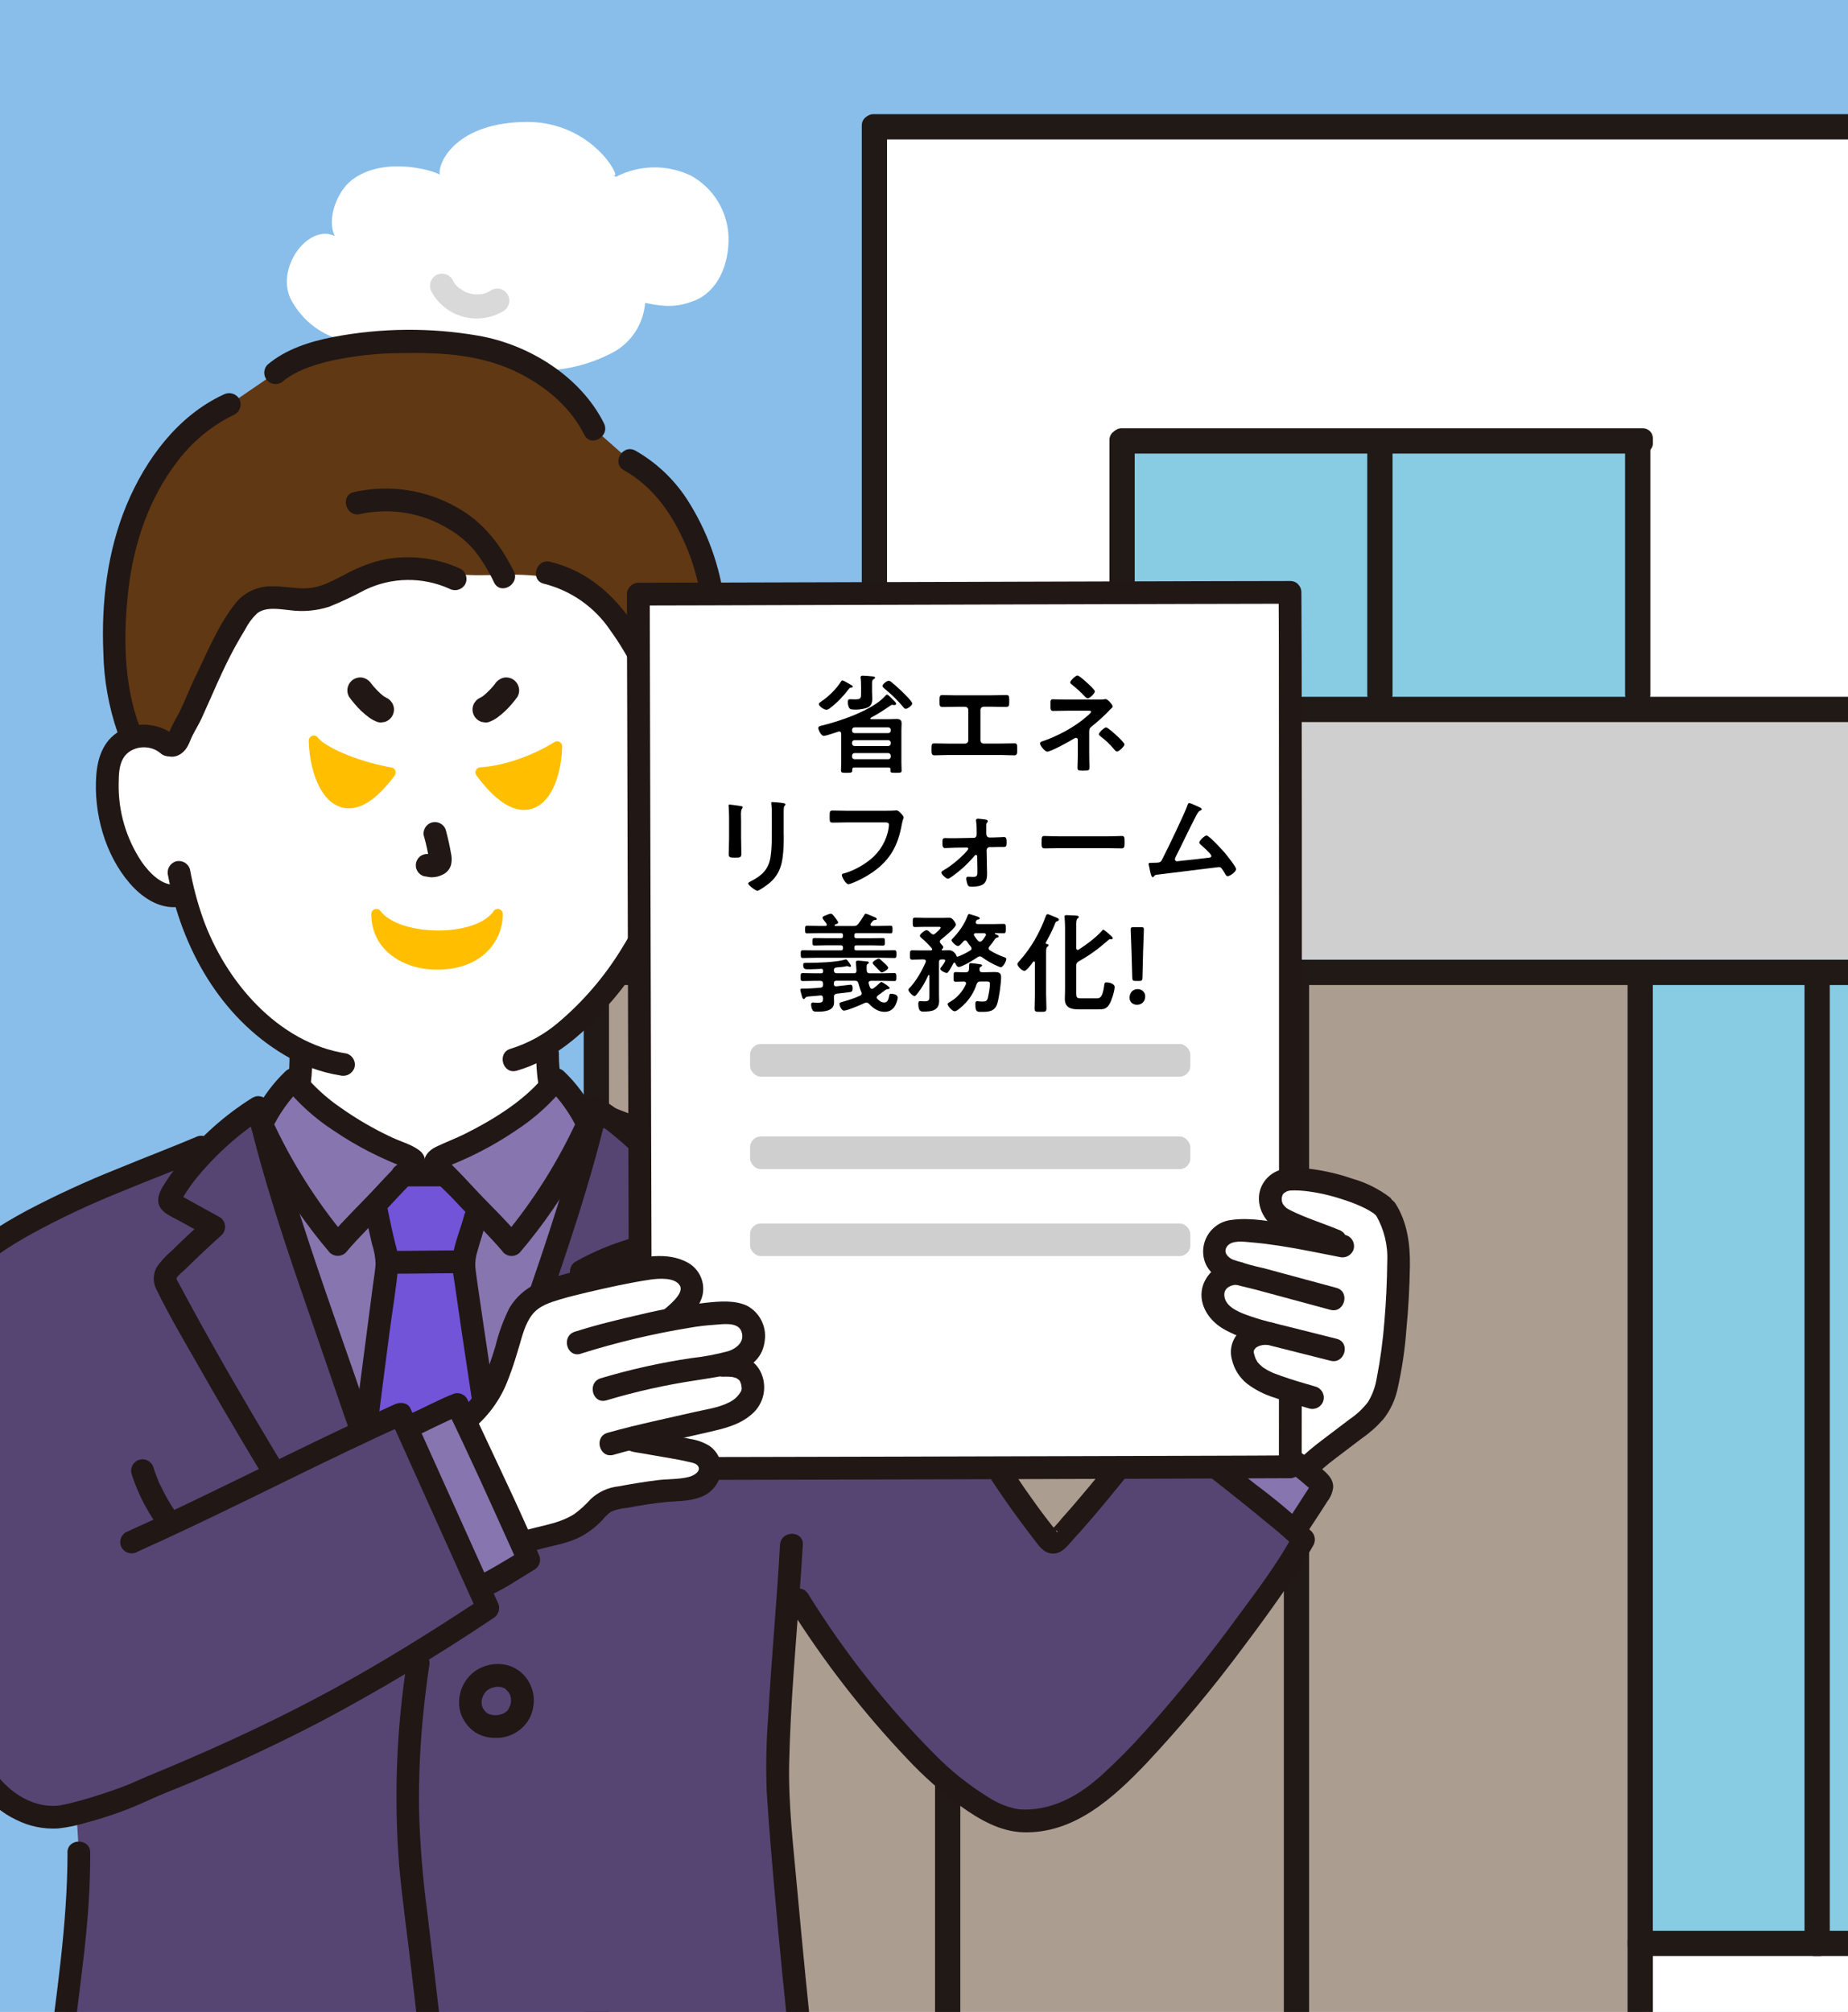 <svg viewBox="0 0 430 468" xmlns="http://www.w3.org/2000/svg" xmlns:xlink="http://www.w3.org/1999/xlink"><clipPath id="a"><path d="m0 0h430v468h-430z"/></clipPath><path d="m0 0h430v468h-430z" fill="#89beea"/><path d="m142.65 40.86c.42.08.62-.2.45-.66-1.39-3.54-8.48-11.83-20.37-11.83-16.44 0-20.9 9.36-20.41 12.24-1.85-1.11-13.22-4.29-20.46 1.27-3.46 2.67-5.9 9.11-3.96 13.02-6.42-3-14.13 7.99-9.98 15.19 6.7 11.62 20.28 10.67 25.6 8.32 4.53 4.01 12.5 6.76 18.52 7.37 5.73.71 11.52.79 17.26.24 4.92-.49 9.69-1.99 14-4.42 3.92-2.41 6.45-6.55 6.81-11.14 4.58.93 7.31 1.07 11.36-.48 5.48-2.09 8.24-8.41 8.04-14.94-.22-5.94-3.54-11.32-8.74-14.18-5.51-2.65-11.95-2.56-17.38.24" fill="#fff"/><path d="m100.41 67.88c3.2 5.81 10.5 7.92 16.3 4.72.13-.07.27-.15.4-.23 1.34-.78 1.79-2.5 1.01-3.85-.78-1.34-2.5-1.79-3.84-1.01-.25.17-.5.32-.76.45-.13.05-.25.1-.36.17.38-.32.44-.17.08-.04-.28.1-.56.18-.84.25-.13.03-.26.06-.39.09-.29.05-.6-.03.12 0-.56-.02-1.12.08-1.69.04-.14 0-.27-.02-.4-.03-.59-.05.68.14.11 0-.29-.06-.58-.12-.87-.19s-.57-.17-.84-.27c-.1-.04-.56-.21-.11-.04s0 0-.11-.06c-.53-.26-.98-.67-1.51-.92.18.09.47.39.13.09-.1-.09-.2-.18-.3-.27-.23-.22-.44-.46-.66-.7-.32-.36.28.41.1.13-.07-.11-.15-.22-.23-.33-.17-.27-.33-.55-.47-.84-.79-1.33-2.5-1.78-3.85-1.01-1.31.81-1.75 2.5-1.01 3.85z" fill="#d9d9d9"/><g clip-path="url(#a)"><path d="m720.99 223.17c0 16.49.35 236.09.35 271.81-.27 0-.35 0-.35 0h-579.86c0-7.96-.01-21.46-.03-38.32-.09-74.9-.34-216.18-.35-233.32" fill="#fff"/><path d="m669.56 29.57c0 8.44.29 120.9.29 139.2-.22 0-.29 0-.29 0h-468.15c0-4.08-.01-10.99-.03-19.62-.07-38.36-.27-110.71-.29-119.49" fill="#fff"/><path d="m383.41 101.57c0 4.08.07 58.37.07 67.2-.06 0-.07 0-.07 0h-119.83c0-1.97 0-5.3 0-9.47-.02-18.52-.07-53.44-.07-57.68" fill="#87cce3"/><path d="m540.02 223.17c0 13.78.24 197.34.24 227.2-.19 0-.24 0-.24 0h-399.01c0-6.65 0-17.93-.02-32.03-.06-62.6-.23-180.69-.24-195.02" fill="#87cce3"/><path d="m720.99 165.32c0 3.51.35 50.25.35 57.85-.27 0-.35 0-.35 0h-579.86c0-1.69-.01-4.57-.03-8.16-.09-15.94-.34-46.01-.35-49.66" fill="#cfcfcf"/><path d="m383.01 228.89h-242.28c.35 94.88 0 191.73 0 264.53h242.28z" fill="#ac9d91"/><rect fill="#211916" height="64" rx="2.33" width="5.88" x="258.15" y="99.97"/><rect fill="#211916" height="126.09" rx="2.33" transform="matrix(0 1 -1 0 424.11 -218.99)" width="5.88" x="318.61" y="39.51"/><rect fill="#211916" height="64" rx="2.33" width="5.88" x="378.13" y="99.97"/><rect fill="#211916" height="137.17" rx="2.33" width="5.88" x="200.52" y="26.8"/><rect fill="#211916" height="335.28" rx="2.33" width="5.88" x="135.82" y="162.08"/><rect fill="#211916" height="274.1" rx="2.33" width="5.88" x="378.71" y="223.26"/><rect fill="#211916" height="274.1" rx="2.33" width="5.88" x="217.57" y="223.26"/><rect fill="#211916" height="274.1" rx="2.33" width="5.88" x="298.73" y="223.26"/><rect fill="#211916" height="231.75" rx="2.33" width="5.88" x="419.88" y="223.26"/><rect fill="#211916" height="473.2" rx="2.33" transform="matrix(0 1 -1 0 466.86 -407.85)" width="5.88" x="434.41" y="-207.1"/><rect fill="#211916" height="588.13" rx="2.33" transform="matrix(0 1 -1 0 596.67 -266.62)" width="5.88" x="428.7" y="-129.04"/><rect fill="#211916" height="588.13" rx="2.33" transform="matrix(0 1 -1 0 657.84 -205.45)" width="5.88" x="428.7" y="-67.87"/><rect fill="#211916" height="164.68" rx="2.33" transform="matrix(0 1 -1 0 913.12 -8.99)" width="5.88" x="458.11" y="369.73"/><rect fill="#211916" height="64" rx="2.33" width="5.88" x="318.14" y="99.97"/><path d="m157.04 173.31c1.91-1.66 4.46-2.4 6.96-2.04 2.46.35 4.63 1.79 5.91 3.93.73 1.46 1.14 3.05 1.21 4.67.53 6.36-.7 12.74-3.55 18.45-1.35 2.89-3.3 5.45-5.72 7.51-2.34 1.86-4.69 2.76-8.57.79-.53 2.79-1.29 5.52-2.27 8.18-1.83 4.91-11.45 20.97-23.94 28.61.02 3.95.23 8.06 1.54 11.31 2.82 7 18.08 15.8 19.13 16.26 0 0-5.92 38.01-50.03 38.01s-45.72-38.01-45.72-38.01c1.05-.46 13.91-8.04 16.75-15.03 1.33-3.28 1.53-7.41 1.54-11.35-6.04-3.11-11.38-7.44-15.67-12.71-5.74-6.97-9.81-15.17-11.88-23.96-3.6 1.43-6.28-.42-8.39-2.1-2.42-2.06-4.38-4.62-5.72-7.51-2.85-5.71-4.08-12.09-3.55-18.45.07-1.63.49-3.22 1.21-4.67 1.27-2.14 3.44-3.58 5.91-3.93 2.51-.37 5.05.38 6.96 2.04 0 0 .19-48.69 61.49-48.69 61.05 0 56.38 48.69 56.38 48.69z" fill="#fff"/><path d="m39.07 172.95c1.89 1.94 2.94-2.03 3.65-3.59 1.14-2.47 2.8-6.08 4.01-8.51.67-1.34 1.64-3.3 2.23-4.67.63-1.45 1.29-2.87 2-4.28 1.42-2.83 2.98-5.58 4.7-8.24.75-1.33 1.78-2.5 3.01-3.41 3.69-2.42 8.75-.47 13.25-.81 5-.38 9.14-3.6 13.75-5.44 6.41-2.55 16.24-3.23 22.45-.28 3.14.16 6.07.02 8.92 0 3.19-.13 6.38.01 9.55.43 8.53 1.82 15.86 7.22 20.13 14.82 3.07 5.04 5.5 10.43 7.26 16.06.57 2.01 1.02 4.04 1.36 6.1.11.69.19 1.4.25 2.09.04.47.52.64 1.63-.11l-.15.21c1.9-1.65 4.42-2.4 6.92-2.04 4.35-14.29 3.17-32.4-1.05-43.2-2.91-7.43-7.36-16-16.38-20.96l-8.28-7.33c-3.72-7.55-11.49-14.01-21.71-17.67-10.7-3.82-41.91-4.47-52.41 4.6l-10.77 7.36c-12.02 5.48-20.49 18.62-24.1 32.14-3.72 13.94-3.75 34.14 1.48 45.44 2.91-.99 6.12-.36 8.44 1.66l-.1-.36z" fill="#603813"/><path d="m106.73 276.36c-1.22-1.3-2.22-2.31-2.99-3.07-3.67 0-6.4.01-9.85.02-.96.94-2.26 2.25-3.88 4.03-3.81 4.18-8.28 8.4-11.43 12.16-7.11-8.29-12.99-17.56-17.47-27.53 5.61 22.26 14.64 45.92 21.88 67.38 5.86 17.36 10.43 28.89 17.34 46.02l15.54-46.02c7.89-23.38 17.9-49.38 23.3-73.33-5.81 13.58-10.97 22.61-20.11 33.47-3.15-3.77-7.61-7.98-11.43-12.16-.32-.35-.62-.68-.91-.99z" fill="#8775af"/><path d="m87.47 313.85c1.43-11 2.6-19.66 2.6-20.07-.05-1.19-.24-2.37-.57-3.51-.13-.53-.27-1.05-.38-1.58-.71-3.04-1.16-5.15-1.81-8.48.92-.95 1.82-1.91 2.69-2.87 1.63-1.78 2.92-3.09 3.88-4.04 2.91 0 5.31 0 8.2-.02h1.66c.96.95 2.27 2.26 3.9 4.06 1.12 1.23 2.3 2.47 3.49 3.7-.54 2.17-1.04 4.38-1.87 6.91-.77 1.99-1.23 4.09-1.37 6.22-.02 1.08 3.07 21.47 6 41.06l-13.55 40.15c-6.18-15.32-10.48-26.15-15.52-40.69.85-6.93 1.8-14.3 2.65-20.84z" fill="#7154d8"/><path d="m124.74 245.02c.08 4.48.33 9.49 2.82 13.38 1.86 2.7 4.12 5.09 6.72 7.09 2.58 2.1 5.29 4.06 8.1 5.85 1.45 1.01 2.97 1.91 4.55 2.7 1.27.69 2.86.28 3.62-.95.73-1.26.3-2.88-.95-3.62-1.42-.71-2.79-1.52-4.1-2.42-2.41-1.5-4.73-3.14-6.96-4.89-1.27-1.01-2.49-2.08-3.66-3.22-.89-.86-1.71-1.79-2.45-2.78-.39-.55-.73-1.13-1.02-1.74.29.61-.21-.58-.22-.62-.19-.58-.35-1.16-.49-1.75-.46-2.31-.68-4.67-.66-7.03-.06-3.4-5.36-3.42-5.3 0z" fill="#211715"/><path d="m52.88 274.05c1.53-.77 2.99-1.67 4.38-2.68 2.63-1.75 5.13-3.68 7.48-5.79 2.37-2 4.33-4.43 5.79-7.16 1.95-4.12 2.12-8.87 2.14-13.35.02-3.41-5.28-3.41-5.3 0 .03 2.13-.08 4.25-.32 6.36-.21 1.67-.66 3.29-1.35 4.82-1.36 2.32-3.13 4.36-5.22 6.05-2.01 1.75-4.13 3.36-6.36 4.81-1.24.89-2.55 1.68-3.92 2.37-1.25.75-1.68 2.36-.95 3.62.76 1.23 2.36 1.65 3.62.95z" fill="#211715"/><path d="m140.52 98.44c-5.46-10.89-17.42-18.3-29.2-20.35-11.15-1.93-22.56-1.83-33.68.28-5.45 1.06-11.08 2.8-15.39 6.46-1.02 1.04-1.02 2.71 0 3.75 1.05 1 2.7 1 3.74 0 .04-.03.65-.53.21-.19.19-.15.4-.29.6-.43.42-.29.85-.56 1.29-.81.83-.47 1.69-.9 2.57-1.27 2.19-.87 4.46-1.56 6.77-2.05 5.2-1.1 10.51-1.67 15.83-1.7 9.78-.18 19.35.36 28.15 4.99 6.07 3.19 11.43 7.8 14.54 14 1.53 3.05 6.1.37 4.57-2.67z" fill="#211715"/><path d="m150.8 203.32c-.14 2.4-.59 4.78-1.33 7.07-.26.87-.55 1.73-.84 2.59-.1.3-.2.6-.3.89-.04.11-.31.76-.13.33.19-.44-.13.27-.16.35-.1.22-.21.44-.32.66-.28.57-.57 1.13-.87 1.69-.68 1.26-1.41 2.49-2.16 3.7-3.97 6.51-8.96 12.33-14.78 17.25-3.24 2.77-7.02 4.84-11.09 6.1-3.27.93-1.88 6.05 1.41 5.11 8.39-2.4 15.37-8.43 20.98-14.9 4.64-5.14 8.52-10.92 11.52-17.17 1.99-4.3 3.14-8.95 3.39-13.68.11-3.41-5.18-3.41-5.3 0z" fill="#211715"/><path d="m39.1 203.63c3.13 16.77 12.09 32.89 27.1 41.78 4 2.4 8.42 4.02 13.02 4.76 1.4.34 2.83-.47 3.26-1.85.38-1.41-.45-2.86-1.85-3.26-16-2.43-28.24-16.92-33.42-31.48-1.3-3.7-2.3-7.5-3.01-11.36-.4-1.4-1.85-2.22-3.26-1.85-1.39.41-2.21 1.85-1.85 3.26z" fill="#211715"/><path d="m41.05 171.43c-3.4-2.99-8.25-3.7-12.37-1.81-4.35 2-5.95 6.22-6.28 10.73-.64 8.73 2 18.43 7.79 25.12 3.11 3.59 7.52 6.43 12.41 5.3 3.32-.77 1.91-5.88-1.41-5.11-3.29.77-6.55-2.77-8.23-5.19-3.59-5.37-5.46-11.72-5.35-18.18.03-1.95.05-4.21 1.08-5.93 1.74-2.91 6.11-3.31 8.61-1.19 1.05 1 2.7 1 3.74 0 1.02-1.04 1.02-2.71 0-3.75z" fill="#211715"/><path d="m52.01 91.78c-10.66 4.95-18.1 15.02-22.54 25.63-4.5 10.75-5.93 22.83-5.42 34.42.13 6.31 1.24 12.55 3.29 18.52.42 1.39 1.85 2.2 3.26 1.85 1.4-.4 2.23-1.85 1.85-3.26-3.75-10.07-3.79-21.59-2.53-32.13 1.25-10.5 4.77-20.87 11.24-29.33 3.54-4.75 8.19-8.57 13.53-11.12 1.25-.75 1.68-2.36.95-3.62-.76-1.24-2.36-1.65-3.62-.95z" fill="#211715"/><path d="m107.24 132.35c-5.86-2.73-12.46-3.44-18.76-2-3.02.8-5.93 1.98-8.65 3.51-2.48 1.28-5.08 2.69-7.91 2.94-2.97.26-5.92-.52-8.89-.42-3.18 0-6.2 1.43-8.2 3.9-4.11 5.17-6.58 11.44-9.45 17.31-1.32 2.69-2.34 5.52-3.7 8.19-.62 1.22-1.35 2.36-1.9 3.62-.23.53-.45 1.06-.73 1.57.02-.04-.28.43-.28.44-.36-.74 2.17-.35 2.17-.34-2.5-2.31-6.25 1.43-3.74 3.75 2.28 2.1 5.06 1.3 6.49-1.29.43-.78.7-1.64 1.1-2.43.7-1.38 1.52-2.69 2.16-4.1 2.51-5.49 4.78-11.11 7.68-16.42.76-1.39 1.55-2.76 2.38-4.1.71-1.41 1.65-2.69 2.79-3.79 2.07-1.63 5.25-.98 7.65-.75 3.05.41 6.16.14 9.09-.79 2.87-1.15 5.67-2.47 8.39-3.93 6.18-2.99 13.37-3.09 19.64-.28 1.27.7 2.86.28 3.62-.95.73-1.26.3-2.88-.95-3.62z" fill="#211715"/><path d="m83.77 119.58c6.91-1.52 14.15-.37 20.24 3.23 2.47 1.38 4.67 3.19 6.49 5.36 1.76 2.27 3.26 4.74 4.47 7.34 1.54 3.04 6.11.36 4.57-2.67-3.14-6.18-7.06-11.4-13.23-14.81-7.26-4.13-15.8-5.4-23.95-3.56-3.32.75-1.92 5.86 1.41 5.11z" fill="#211715"/><path d="m126.59 135.79c6.34 1.6 11.87 5.5 15.49 10.94 4.31 5.97 7.53 12.66 9.52 19.75.33 1.26.64 2.52.88 3.8.23 1.19.24 2.46.52 3.63.66 2.7 3.57 2.67 5.52 1.47 2.89-1.8.23-6.38-2.67-4.57-.85.42-.46.55 1.16.4l.95.95c.21.7.26.7.14 0-.05-.41-.1-.82-.16-1.23-.1-.69-.21-1.38-.35-2.06-.26-1.36-.59-2.71-.95-4.05-.62-2.25-1.4-4.46-2.32-6.6-1.77-4.29-3.93-8.42-6.43-12.33-4.75-7.34-11.22-13.15-19.9-15.21-3.31-.79-4.73 4.32-1.41 5.11z" fill="#211715"/><path d="m158.91 175.18c2.53-2.08 6.26-1.72 8.34.8.06.07.11.14.17.21 1.06 1.6 1.11 3.76 1.17 5.61.07 2.11-.07 4.23-.43 6.31-.7 4.12-2.2 8.06-4.41 11.6-1.8 2.8-4.9 6.36-8.62 5.37-3.3-.88-4.7 4.23-1.41 5.11 9.32 2.48 15.55-7.89 18.12-15.25 1.47-4.22 2.16-8.68 2.04-13.14-.13-4.51-1.1-8.86-5.09-11.49-4.29-2.69-9.84-2.23-13.63 1.12-1.02 1.04-1.02 2.71 0 3.75 1.05 1.01 2.7 1.01 3.74 0z" fill="#211715"/><path d="m145.18 109.39c7.31 4.08 11.86 11.11 14.91 18.72 3.21 8.02 4.17 16.87 3.93 25.46-.12 5.42-.9 10.8-2.33 16.03-.92 3.29 4.19 4.69 5.11 1.41 2.65-9.92 3.27-20.28 1.83-30.44-1.03-8.77-4.07-17.19-8.88-24.59-3.03-4.6-7.1-8.42-11.89-11.15-2.98-1.67-5.65 2.91-2.67 4.57z" fill="#211715"/><path d="m-17.81 338.49c.71 15.17 2.15 27 3.99 42.26 1.86 11.71 2.65 19.66 8.57 30.21 3.8 6.77 10.63 12.08 18.39 11.72 1.58-.15 3.13-.44 4.66-.87l.55 9.12c-.02 9.26-.66 18.51-1.92 27.69-3.15 25.11-7.07 56.87-9.11 75.55-.48 4.36-.33 8.91 3.51 10.7 1.1.44 2.25.71 3.43.82 13.28 1.37 26.62 1.98 39.97 1.84 8.62 0 20.63-2.21 28.29-8.35 3.66-2.97 6.69-6.65 8.89-10.81 3.18-5.9 4.78-12.01 7.07-19.25 1.1-3.47 3.35-11.28 3.88-12.79l.62-1.77.85 5.04c1.28 7.59 4.26 19.31 9.16 27.95 4.59 8.09 9.8 14.92 18.63 17.82 8.84 2.9 30.56 1.47 44.95 0 5.52-.56 12.46-2.7 14.87-4.94 1.9-1.77 2.04-4.21 1.8-6.34-4.98-37.68-11.12-96.78-12.34-119.59 0-13.19 1.59-31.81 2.61-45.95 1.37 2.19 2.21 3.52 2.21 3.52 12.34 19.68 28.2 37.35 36.28 43.64 9.93 7.72 14.17 8.32 19.43 7.64 4.82-.72 9.39-2.66 13.26-5.63 16.44-12.76 43.77-50.57 48.59-59.63-5.03-5.15-30.53-24.54-33.92-27.06-6.31 6.5-14.62 17.99-23.56 27.35-.42.44-1.12.46-1.56.04-.03-.03-.07-.07-.1-.1-7.22-9.13-13.73-18.8-19.49-28.92-8.27-14.31-14.55-22.67-23.64-36.26-4.25-6.36-8.9-9.41-14.9-13.35-10.92-7.17-32.66-15.26-44.12-19.64-1.14-.84-2.24-1.59-3.29-2.23-5.49 23.42-15.17 48.66-22.86 71.42l-15.54 46.02c-6.91-17.13-11.47-28.65-17.34-46.02-7.72-22.86-17.45-48.22-22.93-71.72-3.55 2.24-6.86 4.83-9.89 7.74l-3.31 1.41c-15.92 6.83-48.19 17.45-58.02 31.72-5.23 7.61-7.39 20.6-6.64 39.97" fill="#564573"/><path d="m119.06 289.51c7.22-8.43 13.18-17.87 17.69-28.01-2.19-4.23-3.67-6.98-7.4-10.41-4.27 5.74-14.01 12.91-25.69 17.61-.83.27-1.61.71-2.27 1.28-.28.52.26.98.52 1.39.4.64 2.37 2.29 5.73 5.98 3.81 4.18 8.27 8.4 11.43 12.16z" fill="#8775af"/><path d="m78.58 289.51c-7.22-8.43-13.18-17.87-17.69-28.01 2.19-4.23 3.67-6.98 7.4-10.41 4.27 5.74 14.01 12.91 25.69 17.61.83.27 1.61.71 2.27 1.28.28.52-.26.98-.52 1.39-.4.64-2.37 2.29-5.74 5.98-3.81 4.18-8.27 8.4-11.42 12.16z" fill="#8775af"/><g fill="#211715"><path d="m90.88 296.28c5.49 0 10.99-.12 16.48-.12 1.46 0 2.65-1.19 2.65-2.65s-1.19-2.65-2.65-2.65c-5.49 0-10.99.12-16.48.12-1.46 0-2.65 1.19-2.65 2.65s1.19 2.65 2.65 2.65z"/><path d="m85.02 282.25c.47 2.39.99 4.78 1.54 7.15.5 1.49.79 3.05.84 4.63-.11 1.64-.41 3.29-.62 4.91-.98 7.5-1.97 15-2.94 22.5-.66 5.16-1.31 10.32-1.95 15.49 0 1.46 1.19 2.64 2.65 2.65 1.45-.03 2.61-1.2 2.65-2.65 1.1-8.97 2.26-17.94 3.43-26.9.69-5.27 1.63-10.56 2.06-15.86.03-1.65-.21-3.28-.7-4.86-.7-2.81-1.3-5.64-1.86-8.47-.39-1.41-1.85-2.24-3.26-1.85s-2.24 1.85-1.85 3.26z"/><path d="m103.42 270.65c-3.26 0-6.51.01-9.77.02-1.46 0-2.65 1.19-2.65 2.65s1.19 2.65 2.65 2.65c3.26 0 6.52-.01 9.77-.02 1.46 0 2.65-1.19 2.65-2.65s-1.19-2.65-2.65-2.65z"/><path d="m116.47 334.74c-1.28-8.57-2.56-17.14-3.84-25.71-.47-3.18-.94-6.37-1.4-9.56-.16-1.14-.32-2.27-.48-3.41-.03-.2.06.49 0-.06-.02-.16-.04-.33-.06-.49-.04-.29-.08-.58-.1-.87-.05-1.23.13-2.46.51-3.63.64-2.33 1.44-4.61 2.03-6.95.83-3.31-4.27-4.72-5.11-1.41-.94 3.74-2.91 7.72-2.76 11.65.06 1.64.41 3.29.64 4.91.99 7.08 2.07 14.15 3.13 21.23.78 5.23 1.57 10.47 2.35 15.7.4 1.4 1.85 2.23 3.26 1.85 1.39-.42 2.2-1.85 1.85-3.26z"/><path d="m120.93 291.38c5.44-6.38 10.2-13.31 14.21-20.68.97-1.81 1.89-3.64 2.78-5.5.54-.96 1.01-1.96 1.38-3 .36-1.32-.5-2.5-1.09-3.61-1.79-3.5-4.15-6.67-7-9.38-1.08-1.03-2.79-.99-3.82.09-.13.14-.24.28-.34.44-4.45 5.91-12.07 10.62-18.87 14.01-2.21 1.1-4.52 1.95-6.73 3.02-2.31 1.12-3.66 3.29-2.03 5.67 1.72 2.51 4.27 4.53 6.33 6.77 3.76 4.09 7.83 7.91 11.43 12.16 1.04 1.02 2.71 1.02 3.74 0 1-1.05 1-2.7 0-3.75-3.37-4-7.19-7.59-10.75-11.42-1.53-1.65-3.06-3.29-4.65-4.87-.43-.43-.85-.86-1.29-1.29-.17-.17-.55-.73 0 .05-.07-.09-.42-.7-.38-.52v1.41l.08-.3-.68 1.17c-.27.31.28-.19.48-.3s.41-.21.62-.31c.89-.4 1.82-.75 2.71-1.14 1.58-.69 3.13-1.42 4.67-2.21 2.82-1.44 5.54-3.06 8.16-4.83 4.47-2.88 8.43-6.47 11.73-10.64l-4.16.54c2.89 2.85 5.26 6.19 6.99 9.87v-2.67c-4.5 9.89-10.31 19.13-17.28 27.48-1 1.05-1 2.7 0 3.75 1.04 1.02 2.71 1.02 3.74 0z"/><path d="m80.45 287.64c-6.96-8.35-12.77-17.59-17.28-27.48v2.67c1.73-3.68 4.1-7.02 6.99-9.87l-4.16-.54c3.3 4.16 7.27 7.76 11.74 10.64 2.62 1.78 5.35 3.39 8.16 4.83 1.46.75 2.94 1.45 4.44 2.11.9.4 1.81.75 2.71 1.14.29.13.57.25.86.4.18.09.8.67.48.3l-.68-1.17.08.3v-1.41c.04-.17-.31.43-.38.52.55-.77.16-.22 0-.05-.43.43-.86.86-1.29 1.29-1.6 1.58-3.13 3.22-4.65 4.87-3.55 3.83-7.37 7.43-10.75 11.42-1 1.05-1 2.7 0 3.75 1.04 1.02 2.71 1.02 3.74 0 3.16-3.74 6.71-7.12 10.06-10.69 1.55-1.66 3.07-3.33 4.67-4.94.77-.78 1.61-1.52 2.32-2.36 1.51-1.81 2.19-4.23-.03-5.85-1.82-1.33-4.22-1.97-6.26-2.93-4.22-1.96-8.24-4.3-12.04-6.99-3.22-2.21-6.11-4.85-8.59-7.87-.78-1.27-2.45-1.66-3.72-.88-.16.1-.31.21-.44.34-2.84 2.71-5.21 5.88-7 9.38-.54 1.01-1.3 2.07-1.13 3.26.29 1.11.73 2.17 1.32 3.14.92 1.92 1.88 3.83 2.88 5.71 4.01 7.36 8.77 14.29 14.21 20.67 1.04 1.02 2.71 1.02 3.74 0 1.01-1.04 1.01-2.7 0-3.75z"/><path d="m117.58 392.83c.29.27.53.59.82.86-.27-.35-.32-.42-.17-.2.05.07.1.15.15.22.08.13.16.26.23.4.11.21.23.67-.03-.12.05.16.11.31.16.46.09.3.16.61.2.92l-.09-.7c.07.56.07 1.12 0 1.67l.09-.7c-.04.31-.11.62-.19.93-.04.15-.09.29-.14.43-.02.06-.05.12-.07.18-.14.4.11-.3.14-.32-.14.09-.27.55-.36.71-.06.1-.13.2-.2.3-.22.34.53-.63.14-.18-.1.12-.21.23-.32.34-.09.09-.58.48-.17.17s-.1.05-.21.12c-.15.09-.3.18-.46.26-.03.02-.23.15-.26.13 0 0 .66-.25.31-.13-.17.06-.33.12-.51.17-.36.11-.73.19-1.1.24l.7-.09c-.66.09-1.33.09-1.99 0l.7.09c-.26-.04-.52-.09-.78-.16-.14-.04-.29-.08-.43-.13-.21-.07-.53-.28.22.11-.22-.11-.45-.22-.66-.35-.1-.06-.5-.36-.07-.04s0-.02-.08-.1c-.11-.1-.21-.21-.31-.31-.16-.17-.46-.7-.04 0-.17-.27-.35-.52-.49-.8-.11-.22-.16-.55.05.16-.05-.16-.12-.32-.17-.48-.08-.28-.14-.56-.18-.85l.09.7c-.06-.49-.06-.98 0-1.47l-.09.7c.04-.32.11-.64.2-.96.05-.16.1-.31.16-.47.14-.42-.32.67-.02.07.15-.3.31-.58.5-.86.38-.55-.33.37-.04.04.11-.13.22-.25.33-.38s.22-.21.33-.31c.32-.29-.61.43-.07.06.27-.18.55-.34.84-.48.39-.21-.69.26-.06.03.16-.06.32-.11.48-.16.33-.09.66-.16.99-.21l-.7.09c.59-.08 1.18-.08 1.77 0l-.71-.1c.23.03.46.08.68.13.21.09.43.16.66.21.93.27 1.9-.26 2.17-1.19s-.26-1.9-1.19-2.17-1.9.26-2.17 1.19c-.24.84.17 1.72.96 2.08.09.05.19.1.28.15.11.06.21.13.32.21.37.25-.5-.41-.13-.1.51.48 1.18.76 1.88.77 1.46 0 2.65-1.18 2.65-2.64 0-.71-.28-1.38-.78-1.88-1.5-1.31-3.43-2.03-5.42-2.03-1.79-.01-3.54.49-5.06 1.44-3.17 2.09-4.69 5.96-3.77 9.65.55 1.93 1.75 3.6 3.4 4.75 1.41.91 3.05 1.37 4.72 1.35 3.27.12 6.33-1.59 7.94-4.43.8-1.51 1.16-3.22 1.05-4.92-.18-2.23-1.2-4.31-2.86-5.81-1.03-1.04-2.7-1.06-3.74-.03s-1.06 2.7-.03 3.75c0 .01.02.02.03.03z"/><path d="m15.71 430.93c-.01 16.75-2.64 33.33-4.69 49.92-2.02 16.37-4.04 32.74-5.88 49.13-.4 3.54-1.01 7.14-.34 10.69.7 3.93 3.87 6.95 7.83 7.46 3.82.64 7.79.8 11.65 1.1 3.51.27 7.03.48 10.54.63 3.95.17 7.9.25 11.85.29 4.12.04 8.26.18 12.37-.18 7.91-.69 16.17-2.64 22.87-7.08 7.49-4.97 12.18-12.69 15.23-20.97 2.65-7.19 4.67-14.63 6.87-21.97.29-.98.58-1.96.91-2.92 1.11-3.23-4-4.62-5.11-1.41-2 5.81-3.58 11.8-5.39 17.67-2.44 7.9-5.21 15.8-11.22 21.75-11.31 11.18-28.85 10.08-43.48 9.69-6.9-.18-13.78-.62-20.65-1.23-1.82-.09-3.64-.27-5.44-.55-1.35-.08-2.56-.83-3.24-2.01-1.32-2.7-.48-6.37-.16-9.24 1.73-15.56 3.64-31.1 5.55-46.63 1.02-8.31 2.06-16.62 3.1-24.93 1-7.99 1.84-16 2.05-24.06.04-1.72.06-3.43.06-5.15 0-3.41-5.3-3.41-5.3 0z"/><path d="m181.49 359.33c-.73 13.28-2.01 26.53-2.73 39.82-.46 5.84-.58 11.71-.36 17.57.27 4.4.61 8.8.97 13.19 2.09 25.41 4.81 50.78 7.77 76.11.75 6.46 1.54 12.92 2.35 19.37.37 2.9.8 5.8 1.12 8.7.25 1.23.12 2.5-.37 3.65-.24.42-.57.78-.97 1.06-.65.43-1.33.81-2.04 1.13-5.84 2.7-12.45 3.02-18.76 3.53-6.7.54-13.41.93-20.13.94-5.34 0-10.78.04-15.77-1.52-5.84-1.82-10.37-6.11-13.79-11.05-7.95-11.49-11.19-25.01-13.29-38.62-2.47-16-4.07-32.1-6.04-48.16-1.09-8.09-1.75-16.24-1.95-24.4-.08-7.69.28-15.38 1.09-23.04.35-3.38.78-6.76 1.28-10.12.34-1.4-.47-2.83-1.85-3.26-1.41-.38-2.86.45-3.26 1.85-2.52 15.9-3.15 32.05-1.86 48.1.71 7.85 1.84 15.68 2.75 23.51.97 8.45 1.95 16.9 3.08 25.33 2.01 14.96 4.01 30.34 10.98 43.96 2.99 5.86 6.85 11.75 12.03 15.9 2.74 2.22 5.86 3.93 9.21 5.03 2.41.71 4.89 1.16 7.39 1.35 6.39.54 12.8.6 19.2.2 6.77-.31 13.61-.72 20.33-1.61 3.55-.43 7.04-1.32 10.37-2.63 3.21-1.3 6.24-3.04 7.34-6.56.96-3.08.09-6.48-.31-9.58-.41-3.14-.8-6.29-1.19-9.44-3.28-26.63-6.14-53.31-8.57-80.04-.88-9.82-2.1-19.77-1.88-29.64.32-14.09 1.61-28.14 2.62-42.19.2-2.81.39-5.63.55-8.44.19-3.41-5.11-3.4-5.3 0z"/><path d="m136.25 256.94c-3.73 15.92-8.96 31.45-14.32 46.89-5.47 15.74-10.87 31.51-16.2 47.3l-9.53 28.21c-1.09 3.24 4.02 4.63 5.11 1.41 5.64-16.72 11.29-33.44 16.93-50.15 5.19-15.35 10.79-30.55 15.72-45.99 2.77-8.66 5.32-17.4 7.39-26.25.77-3.31-4.33-4.73-5.11-1.41z"/><path d="m57.5 258.35c3.77 16.09 9.07 31.78 14.49 47.37 5.21 14.99 10.19 30.09 15.78 44.95 3.03 8.06 6.23 16.05 9.45 24.04.43 1.38 1.85 2.19 3.26 1.85 1.4-.4 2.23-1.85 1.85-3.26-5.81-14.42-11.44-28.9-16.44-43.62-5.26-15.51-10.9-30.88-15.89-46.48-2.77-8.66-5.32-17.4-7.39-26.25-.77-3.32-5.89-1.91-5.11 1.41z"/><path d="m58.72 255.36c-6.3 3.94-11.9 8.91-16.57 14.69-1.14 1.37-2.2 2.8-3.19 4.28-.94 1.43-2.24 3.23-2.15 5.01.13 2.6 3.05 3.6 4.98 4.67l6.63 3.66-.54-4.16c-2.7 2.45-5.39 4.91-7.97 7.47-1.32 1.11-2.48 2.39-3.46 3.8-.9 1.66-.89 3.67.03 5.32 2.89 5.97 6.35 11.74 9.62 17.5 6.87 12.09 14.01 24.02 21.26 35.89 4.06 6.65 8.15 13.29 12.27 19.9 1.79 2.89 6.38.23 4.57-2.67-13.88-22.35-27.72-44.78-40.29-67.92-.82-1.52-1.64-3.04-2.45-4.56-.17-.24-.31-.51-.41-.79-.06-.37-.12.22.05-.14.33-.72 1.43-1.49 1.99-2.04 2.76-2.76 5.63-5.4 8.53-8.02 1.03-1.05 1.02-2.74-.03-3.77-.15-.15-.32-.28-.5-.38l-4.97-2.74-2.37-1.31-1.18-.65c-.2-.11-1.05-.8-.83-.39l.36 1.34c.02.42-.17.36.09-.09.11-.19.21-.39.32-.59.26-.46.53-.91.82-1.35.56-.88 1.16-1.74 1.8-2.56 4.59-5.77 10.08-10.77 16.26-14.81 2.9-1.77.25-6.36-2.67-4.57z"/><path d="m45.53 264.51c-.88.38-2.43 1.01-3.67 1.52-1.51.61-3.02 1.22-4.53 1.82-3.36 1.34-6.72 2.67-10.06 4.05-7.21 2.87-14.26 6.12-21.13 9.74-5.97 3.23-12.01 6.96-16.69 11.95-4 4.49-6.74 9.96-7.95 15.85-2.23 9.46-2.32 19.4-1.96 29.06.13 3.4 5.42 3.41 5.3 0-.31-8.35-.32-16.88 1.23-25.12.54-3.06 1.39-6.05 2.54-8.94.94-2.16 2.16-4.19 3.62-6.03 4.15-4.89 9.7-8.38 15.26-11.48 6.47-3.52 13.13-6.66 19.95-9.42 6.89-2.86 13.89-5.49 20.75-8.42 1.26-.74 1.68-2.36.95-3.62-.76-1.23-2.35-1.65-3.62-.95z"/><path d="m137.27 260.15c.75.46 1.49.93 2.21 1.43.4.28.79.56 1.18.85l.6.45c.09.07.18.14.27.2.38.29-.32-.25-.06-.05 1.66 1.32 3.27 2.69 4.83 4.13 1.04 1.03 2.72 1.01 3.74-.03 1.01-1.03 1.01-2.68 0-3.71-3.09-2.95-6.48-5.58-10.1-7.84-1.26-.74-2.88-.31-3.62.95s-.31 2.88.95 3.62z"/><path d="m30.6 342.81c1.54 4.84 3.93 9.38 7.06 13.38 1.03 1.03 2.71 1.03 3.74 0 .99-1.05.99-2.69 0-3.75-.22-.27.03-.02.08.1-.06-.11-.14-.21-.22-.3-.17-.23-.33-.46-.5-.7-.3-.44-.59-.88-.87-1.32-.63-.99-1.21-2.02-1.75-3.07-.26-.5-.51-1-.75-1.51-.29-.51-.53-1.05-.72-1.6.05.19.15.36.03.07-.05-.12-.1-.25-.15-.37-.1-.24-.19-.49-.28-.74-.2-.53-.38-1.06-.55-1.61-.39-1.41-1.85-2.24-3.26-1.85s-2.24 1.85-1.85 3.26z"/></g><path d="m289.93 341.25-7.17.03c6.8 5.27 14.39 11.29 18.46 14.88.15-.25.24-.39.24-.39 1.97-3.04 4.35-6.56 5.9-9.14.36-.6.24-1.36-.28-1.83-2.15-1.96-4.44-3.77-6.84-5.42v1.81c-1.46.01-5.09.03-10.31.05z" fill="#8775af"/><path d="m291.69 309.2c-1.78-.52-3.51-1.22-5.15-2.08-1.36-.65-2.54-1.64-3.41-2.87-.91-1.39-1.13-3.12-.61-4.69.83-2.29 2.86-3.53 5.72-3.38l-1.11-.3c-1.05-.29-2.05-.74-2.96-1.34-1.94-1.65-2.17-4.56-.52-6.49.61-.72 1.42-1.23 2.33-1.47 1.98-.39 4-.44 6-.15 8.69.91 12.7 1.98 22.12 3.75-4.64-2.44-10.9-4.15-15.43-6.47-1.95-.95-3.16-2.96-3.09-5.12.23-2.26 2.01-4.04 4.27-4.26 6.62-.53 18.47 3.21 21.81 6.15l.58.51.24.37c2.02 3.47 3.06 7.43 2.99 11.44-.02 8.98-.76 17.94-2.23 26.79-.32 2.79-1.22 5.48-2.64 7.9-1.45 1.91-3.2 3.58-5.19 4.92-3.12 2.37-6.24 4.74-9.37 7.11-.62.47-1.5 1.49-2.41 2.35-1.05-.83-2.2-1.69-3.37-2.46 0-2.88 0-8.38.01-15.77-.34-.1-.67-.22-1.01-.34-3.48-1.3-6.4-2-8.62-4.68-.97-1.17-1.95-3.76-1.45-5.24.7-2.11 3.2-3.52 6.3-3.13-1.27-.33-2.54-.66-3.79-1.04z" fill="#fff"/><path d="m303.74 357.11c1.16-1.79 2.34-3.56 3.5-5.35.55-.84 1.09-1.69 1.63-2.54.73-.93 1.19-2.05 1.34-3.23.07-2.27-1.81-3.59-3.36-4.9-1.71-1.45-3.49-2.81-5.35-4.06-1.26-.73-2.88-.31-3.62.95-.7 1.27-.28 2.86.95 3.62 1.42.94 2.78 1.96 4.08 3.07.57.47 1.13.96 1.69 1.45.1.08.5.56.62.55-.21.03-.24-.77-.24-.79 0-.29.21-.75-.02-.39-1.93 2.98-3.85 5.96-5.77 8.94-.73 1.26-.3 2.88.95 3.62 1.27.7 2.86.29 3.62-.95z" fill="#211715"/><path d="m138.16 261.51c9.43 3.68 18.94 7.15 28.23 11.19 4.99 2.11 9.87 4.48 14.62 7.1 4.87 2.59 9.39 5.79 13.44 9.54 2.27 2.36 4.28 4.95 6.02 7.72 1.94 2.87 3.89 5.73 5.85 8.59 3.57 5.21 7.11 10.44 10.47 15.8 3.77 6.01 7.2 12.22 10.98 18.23 3.92 6.29 8.16 12.38 12.7 18.24 1.21 1.54 2.32 3.42 4.51 3.47 2.1.05 3.44-1.86 4.71-3.26 2.77-3.02 5.42-6.14 8.03-9.29 4.44-5.35 8.69-10.91 13.53-15.92l-3.21.41c9.41 6.98 18.47 13.99 27.54 21.51 2.03 1.61 3.98 3.33 5.84 5.14l-.41-3.21c-3.66 6.84-8.51 13.18-13.11 19.42-6.67 9.14-13.79 17.95-21.33 26.38-3.31 3.72-6.82 7.26-10.51 10.6-4.25 3.77-9.18 6.85-15.07 7.6-.81.1-1.63.16-2.45.16-.45 0-.9-.03-1.34-.06-.09 0-.84-.11-.21-.02-.32-.05-.63-.11-.94-.18-2.12-.5-4.13-1.36-5.96-2.54-4.63-2.84-8.89-6.25-12.69-10.13-11.17-11.27-21.02-23.76-29.37-37.25-1.81-2.88-6.4-.22-4.57 2.67 8.02 12.84 17.31 24.83 27.73 35.8 3.77 4.02 7.91 7.67 12.36 10.92 4.3 3.08 9.13 5.91 14.56 6.07 11.82.35 20.9-7.96 28.52-15.92 8.11-8.64 15.71-17.75 22.76-27.27 3.52-4.66 6.95-9.38 10.25-14.19 2.15-3.02 4.14-6.15 5.96-9.38.58-1.04.41-2.35-.41-3.21-4.07-3.87-8.37-7.48-12.88-10.83-5.45-4.32-10.94-8.59-16.48-12.79-1.69-1.29-3.38-2.58-5.09-3.85-1.04-.61-2.36-.44-3.21.41-3.9 4.03-7.39 8.45-10.94 12.79-2.05 2.5-4.11 4.99-6.21 7.44-1.07 1.25-2.15 2.49-3.25 3.71-1.03 1.3-2.17 2.51-3.41 3.61l1.17-.68c1.4-.55 1.37 1.01.87.05-.22-.34-.48-.66-.76-.95-.42-.53-.84-1.06-1.25-1.6-.91-1.19-1.81-2.39-2.69-3.61-1.73-2.38-3.41-4.8-5.04-7.26-3.13-4.7-6.1-9.5-8.92-14.4-5.41-9.33-11.36-18.27-17.46-27.16-3.14-4.59-6.01-9.56-9.71-13.73-3.36-3.53-7.16-6.6-11.32-9.13-7.45-4.92-15.67-8.53-23.87-11.98-8.31-3.49-16.76-6.6-25.15-9.87-1.41-.38-2.86.45-3.26 1.85-.35 1.41.46 2.84 1.85 3.26z" fill="#211715"/><path d="m300.16 137.8c-16.15 0-143.35.41-151.63.41 0 19.5.53 191.84.54 203.4 13.22 0 140.45-.32 151.16-.42.03-10.22.1-185.94-.07-203.4z" fill="#fff"/><path d="m300.16 135.15c-6.81 0-13.62.01-20.42.04-11.85.03-23.69.06-35.54.1-13.47.04-26.94.08-40.41.12-11.68.04-23.35.07-35.03.1-6.47.02-12.94.04-19.41.05h-.82c-1.45.02-2.63 1.19-2.65 2.65 0 8.85.02 17.69.06 26.54.04 15.87.08 31.74.13 47.61l.15 54.43c.04 15.79.09 31.58.13 47.37.02 8.78.05 17.57.07 26.35v1.1c.02 1.45 1.19 2.63 2.65 2.65 6.35 0 12.69-.01 19.04-.03 11.6-.02 23.21-.05 34.81-.08 13.43-.03 26.87-.07 40.3-.11 11.84-.03 23.69-.07 35.53-.11 6.83-.02 13.66-.04 20.49-.08h.99c1.45-.03 2.63-1.2 2.65-2.66.02-7.52.03-15.05.02-22.57 0-15.29.01-30.59.02-45.89v-54.79c0-16.46 0-32.93-.03-49.39-.01-9.74 0-19.49-.07-29.23 0-.51 0-1.02-.01-1.53-.03-3.41-5.33-3.41-5.3 0 .08 8.66.06 17.32.07 25.99.02 15.88.03 31.76.03 47.64v54.89c0 15.94 0 31.89-.01 47.83 0 8.68-.01 17.35-.02 26.03v1.02l2.65-2.65c-5.96.05-11.91.06-17.86.08-11.4.04-22.8.07-34.2.1-13.42.04-26.85.08-40.27.11-12.02.03-24.04.06-36.06.08-7.2.02-14.39.03-21.59.04h-1.18l2.65 2.65c0-7.6-.02-15.2-.05-22.8-.04-15.23-.08-30.46-.13-45.68-.05-18.11-.1-36.21-.15-54.32-.04-16.36-.09-32.72-.13-49.08-.03-9.95-.05-19.91-.07-29.86v-1.66l-2.65 2.65c5.57 0 11.14-.02 16.71-.04 11.21-.03 22.42-.06 33.63-.1l40.29-.12c12.24-.04 24.48-.07 36.72-.1 7.63-.02 15.26-.04 22.89-.05h1.39c3.42 0 3.43-5.29.02-5.29z" fill="#211715"/><path d="m321.63 280.47c-3.33-2.94-15.19-6.68-21.8-6.15-2.26.22-4.04 2.01-4.27 4.26-.07 2.17 1.14 4.17 3.09 5.12 4.53 2.32 10.79 4.03 15.43 6.47-9.42-1.78-13.43-2.84-22.12-3.75-1.99-.29-4.02-.24-6 .15-2.46.65-3.93 3.17-3.28 5.63.24.91.75 1.72 1.47 2.33.91.6 1.91 1.05 2.96 1.34l1.11.3c-2.85-.15-4.89 1.09-5.72 3.38-.53 1.58-.3 3.3.61 4.69.88 1.23 2.05 2.22 3.41 2.87 2.84 1.4 5.84 2.44 8.94 3.11-3.1-.39-5.6 1.02-6.3 3.13-.5 1.48.48 4.07 1.45 5.24 2.22 2.67 5.14 3.38 8.62 4.68 2 .74 4.08 1.2 6.12 1.81l16.27-44.61z" fill="#fff"/><path d="m323.51 278.6c-2.62-2.01-5.6-3.5-8.78-4.41-3.79-1.31-7.72-2.15-11.71-2.5-3.25-.25-6.53.14-8.66 2.9-2.72 3.52-1.32 8.36 2.06 10.81 1.78 1.12 3.69 2.02 5.69 2.68 2.64 1.05 5.32 1.99 7.94 3.08 1.41.38 2.86-.44 3.26-1.85.35-1.41-.46-2.84-1.85-3.26-3.61-1.5-7.39-2.66-10.91-4.38-.42-.2-.82-.42-1.2-.67-.04-.03-.3-.23-.07-.05.26.21-.13-.12-.18-.18-.08-.09-.53-.6-.38-.39-.58-.75-.65-1.77-.19-2.59.25-.32.32-.33.88-.65.44-.25-.24.04.19-.08.21-.03.41-.08.61-.16.27-.16-.72 0-.24.04.14 0 .29-.02.42-.02.3-.01.59-.02.88-.02.74 0 1.49.05 2.23.12 3.05.34 6.05 1.01 8.96 1.99 1.48.46 2.94 1.01 4.36 1.66.63.29 1.25.61 1.85.96.28.16.54.33.81.51.09.06.18.13.27.19.32.23-.46-.38 0 .02 1.05 1 2.7 1 3.74 0 1.02-1.04 1.02-2.71 0-3.75h.01z" fill="#211715"/><path d="m313.12 287.31c-4.22-.81-8.43-1.71-12.67-2.41-4.43-.72-9.28-1.75-13.77-1.15-4.07.38-7.07 3.98-6.7 8.06.05.5.14.99.29 1.46 1.56 4.94 7.64 5.56 11.93 6.72l17.35 4.69c3.29.89 4.7-4.22 1.41-5.11l-16.82-4.55c-2.44-.53-4.85-1.19-7.21-2-1.21-.49-2.39-1.71-1.43-3.07 1.1-1.57 3.98-1.1 5.57-.97 2.25.18 4.51.48 6.74.82 4.66.71 9.28 1.71 13.91 2.6 1.41.35 2.84-.46 3.26-1.85.37-1.41-.45-2.86-1.85-3.26z" fill="#211715"/><path d="m288.23 293.53c-3.64-.3-7.03 1.88-8.27 5.32-1.4 4.11 1.08 8.08 4.53 10.16 3.63 2.19 7.85 3.16 11.92 4.19l13.2 3.33c3.31.83 4.72-4.27 1.41-5.11-3.43-.87-6.87-1.73-10.3-2.59-3.27-.82-6.59-1.54-9.77-2.65-2.03-.71-5.36-1.85-5.97-4.23-.58-2.28 1.34-3.18 3.26-3.12 3.41.09 3.41-5.2 0-5.3z" fill="#211715"/><path d="m295.48 307.59c-2.47-.3-4.96.44-6.87 2.03-1.84 1.62-2.61 4.14-1.99 6.51.49 2.25 1.73 4.26 3.52 5.71 1.9 1.44 4.04 2.53 6.32 3.24 2.71.97 5.45 1.75 8.21 2.56 1.41.39 2.87-.44 3.26-1.85s-.44-2.87-1.85-3.26c-2.65-.77-5.26-1.51-7.85-2.43-.55-.19-1.09-.39-1.63-.6-.15-.06-.3-.11-.44-.18.27.12.26.11-.02 0-.21-.1-.42-.19-.63-.3-.48-.24-.95-.5-1.4-.8-.13-.08-.25-.17-.38-.26.2.16.22.18.08.06-.21-.19-.42-.36-.62-.55-.18-.17-.33-.36-.51-.54-.23-.27-.22-.26.03.05-.08-.11-.15-.22-.22-.34-.11-.19-.21-.38-.31-.57-.13-.27-.13-.27-.01 0-.06-.15-.11-.29-.16-.44-.08-.22-.14-.45-.2-.68-.04-.15-.07-.3-.1-.45.04.33.04.35.02.04 0-.21.1-.72-.06-.11.06-.24.38-.79.04-.25.1-.16.19-.33.29-.49-.35.57.11-.06.23-.19.35-.37-.39.19.11-.08.25-.13.48-.29.74-.4-.43.19 0 .02.2-.03.08-.02.87-.18.56-.14s.53-.02.63-.02c.35 0 .69.02 1.04.06 1.46 0 2.64-1.19 2.65-2.65-.04-1.45-1.2-2.61-2.65-2.65z" fill="#211715"/><path d="m320.17 282.68c1.9 3.28 2.81 7.04 2.62 10.83-.05 4.59-.26 9.17-.65 13.74-.34 4.44-.93 8.87-1.78 13.24-.31 2-1.01 3.93-2.07 5.66-1.19 1.54-2.62 2.88-4.24 3.97-2.13 1.62-4.26 3.23-6.39 4.84-2.08 1.56-4.06 3.24-5.93 5.03-2.46 2.37 1.29 6.11 3.74 3.75 1.67-1.61 3.43-3.12 5.29-4.52 2.05-1.55 4.09-3.11 6.14-4.66 1.85-1.28 3.53-2.79 5.01-4.48 1.52-1.94 2.6-4.18 3.18-6.58 1.08-4.68 1.8-9.44 2.15-14.23.48-4.92.74-9.86.82-14.8.08-5-.6-10.16-3.33-14.47-1.82-2.87-6.41-.22-4.57 2.67z" fill="#211715"/><path d="m167.48 317.44c2.26-.19 4.41-1.08 6.15-2.54 1.34-1.23 1.96-3.06 1.66-4.86-.15-2.01-1.54-3.71-3.47-4.25-2.04-.4-4.14-.48-6.21-.24-3.31.3-6.59.79-9.84 1.47 2.62-2.16 4.79-4.61 5.18-6.62.45-2.37-1.24-4.17-3.38-4.93-2.25-.7-4.63-.83-6.94-.38-7.17 1.21-14.27 2.77-21.28 4.68-2.33.55-4.51 1.6-6.38 3.09-2.21 1.98-3.3 4.89-4.15 7.68-2.38 7.81-4.14 15.03-10.61 19.92 3.92 8.3 10.12 21.89 13.11 28.52 3.15-1.21 7.9-1.95 10.79-3.09 2.14-.84 4.07-2.11 5.69-3.74 1.06-.97 2.36-3.06 4.74-3.5 4.98-1.05 10.02-1.77 15.1-2.14 2.77-.14 6.11-.66 7.14-3.22.94-1.79.29-4-1.47-4.99-.46-.27-.96-.46-1.47-.58-.81-.24-1.64-.42-2.46-.59-1.94-.4-3.89-.71-5.84-1.01-1.41-.22-4.29-.82-5.7-1.01-.49-.07-.46-.45-.24-.7l.07-.08c7.39-1.82 16.44-3.67 20.46-4.78 4.91-1.35 7.53-4.46 7.04-7.53-.98-6.12-8.07-3.93-7.68-4.61z" fill="#fff"/><path d="m109.01 333.18c4.27-3.19 7.52-7.56 9.33-12.58.94-2.37 1.68-4.82 2.41-7.27.76-2.54 1.4-5.32 3.04-7.47 1.59-2.09 4.14-2.89 6.55-3.61 2.12-.63 4.27-1.15 6.42-1.66 4.81-1.12 9.68-2.21 14.57-2.94 1.83-.27 5.82-.6 6.9 1.46.97 1.85-2.84 4.76-3.96 5.73-2.58 2.23 1.18 5.96 3.74 3.75 2.26-1.95 4.83-4.44 5.49-7.48.61-3.14-1-6.28-3.9-7.63-5.37-2.71-12.13-.56-17.67.57-5.28 1.08-10.78 2.08-15.82 4.03-3.19 1.1-5.88 3.31-7.6 6.21-1.4 2.82-2.49 5.79-3.23 8.85-1.76 5.79-3.83 11.77-8.94 15.46-1.23.76-1.65 2.36-.95 3.62.75 1.25 2.36 1.68 3.62.95z" fill="#211715"/><path d="m136.6 298.04c.96-.55 1.93-1.07 2.93-1.56.5-.24 1-.48 1.5-.71.25-.11.51-.22.77-.34.28-.12.26-.11-.05.02l.39-.16c2.25-.9 4.55-1.69 6.89-2.35 1.41-.39 2.24-1.85 1.85-3.26s-1.85-2.24-3.26-1.85c-4.77 1.32-9.37 3.21-13.69 5.63-1.26.74-1.69 2.36-.95 3.62s2.36 1.69 3.62.95z" fill="#211715"/><path d="m135.14 314.88c8.33-2.62 16.84-4.65 25.46-6.05 1.83-.32 3.67-.54 5.53-.66 1.87-.12 5.49-.77 6.36 1.47.91 2.35-.97 3.96-3.01 4.65-2.85.77-5.76 1.31-8.69 1.63-7.12 1.06-14.16 2.63-21.05 4.69-3.23 1.04-1.85 6.15 1.41 5.11 6.82-2.04 13.77-3.59 20.81-4.64 6-1.02 15.21-1.54 16-9.37.4-3.24-1.22-6.39-4.08-7.95-2.89-1.39-6.49-1.05-9.59-.73-5.17.61-10.31 1.53-15.37 2.76-5.09 1.16-10.2 2.4-15.18 3.99-3.24 1.03-1.85 6.14 1.41 5.11z" fill="#211715"/><path d="m168.35 320.23c.38 0 .76-.02 1.13 0 .22 0 .44.02.67.04.04 0 .42.06.12 0s.19.04.24.06c.66.19.69.12 1.02.36.39.27.55.32.76.86.16.39.25.81.28 1.23.03.37-.06.74-.26 1.05-.67 1.09-1.65 1.94-2.82 2.45-2.33 1.18-5.22 1.56-7.75 2.14-3.21.73-6.43 1.44-9.64 2.18-3.6.83-7.19 1.67-10.74 2.69-3.27.94-1.88 6.05 1.41 5.11 7.26-2.1 14.69-3.54 22.05-5.26 3.55-.83 7.14-1.63 9.98-4.07 3.02-2.47 3.89-6.73 2.07-10.19-1.69-3.17-5.19-4.02-8.51-3.94-3.4.07-3.41 5.37 0 5.3z" fill="#211715"/><path d="m145.31 333.1c-.76 1.2-.6 2.78.39 3.8.87.87 2.22.9 3.35 1.1 2.32.42 4.65.8 6.98 1.21 1.38.24 2.77.49 4.13.82.79.2 2.01.32 2.37 1.2.47 1.14-1.16 2.04-2.25 2.32-2.36.6-4.93.46-7.34.76-3.03.37-6.03.88-9.02 1.43-2.42.26-4.7 1.3-6.47 2.97-1.13 1.27-2.39 2.42-3.75 3.43-4.32 2.82-9.9 2.84-14.57 4.92-1.25.74-1.68 2.36-.95 3.62.76 1.23 2.36 1.65 3.62.95 4.33-1.93 9.3-2.01 13.54-4.3 1.83-1.02 3.48-2.31 4.9-3.84.55-.69 1.19-1.31 1.9-1.83 1.17-.52 2.43-.82 3.71-.9 3.05-.56 6.1-1.09 9.19-1.38 2.5-.23 5.14-.14 7.54-.98 2.45-.73 4.35-2.67 5.03-5.13.72-2.65-.33-5.46-2.61-6.99-1.35-.81-2.85-1.34-4.41-1.57-1.75-.38-3.51-.66-5.27-.95-1.18-.19-2.36-.39-3.53-.61-1.18-.12-2.35-.35-3.5-.66l1.58 1.21-.11-.18.36 1.34.02-.21-.36 1.34.12-.2c1.74-2.94-2.83-5.6-4.57-2.67z" fill="#211715"/><path d="m103.49 327.95c-2.46 1.15-4.63 2.42-8.86 4.12l16.62 36.94c-.76 1.5 8.83-4.44 11.77-6.19-.57-1.39-12.19-27-16.61-36.1-1.09.41-2.02.82-2.92 1.24z" fill="#8775af"/><path d="m112.51 371.69c4.2-1.55 8.02-4.31 11.85-6.59 1.03-.61 1.53-1.83 1.21-2.99-4.03-9.68-8.64-19.17-13.07-28.67-1.26-2.7-2.52-5.39-3.82-8.07-.61-1.04-1.83-1.53-2.99-1.21-3.87 1.48-7.45 3.57-11.28 5.15-1.38.43-2.19 1.85-1.85 3.26.4 1.4 1.85 2.23 3.26 1.85 3.82-1.58 7.42-3.68 11.28-5.15l-2.99-1.21c5.12 10.55 9.93 21.25 14.75 31.94.41.91.82 1.82 1.23 2.74.13.29.25.57.38.86s.47 1.1-.02-.06l1.21-2.99c-1.86 1.1-3.71 2.24-5.58 3.33-1.02.6-2.05 1.19-3.09 1.75-.41.22-.83.44-1.25.65-.21.1-.42.2-.63.3-.51.24.44-.16-.04.01-1.39.42-2.2 1.85-1.85 3.26.4 1.4 1.85 2.23 3.26 1.85z" fill="#211715"/><path d="m33.18 416.47c33.41-13.61 53.36-24.57 80.34-42.42l-20.32-45.13c-19.97 9-43.73 21.34-62.59 29.77z" fill="#564573"/><path d="m31.95 360.96c16.46-7.36 32.52-15.58 48.78-23.34 4.58-2.19 9.18-4.33 13.81-6.43l-3.62-.95 20.32 45.14.95-3.62c-11.35 7.5-22.89 14.73-34.85 21.24-12.26 6.67-24.91 12.57-37.77 17.99-2.99 1.26-6 2.46-8.95 3.8-.13.06-.27.12-.4.17.56-.24-.21.08-.26.11-.52.21-1.03.41-1.55.6-1.2.45-2.42.88-3.64 1.29-2.56.86-5.14 1.66-7.76 2.32-.98.25-1.96.46-2.95.65-.11.02-.88.12-.17.04-.19.02-.38.04-.57.06-.86.06-1.73.04-2.59-.06-5.99-.74-10.81-5.28-13.68-10.34-3.23-5.88-5.46-12.27-6.57-18.89-1.56-8.39-2.51-16.86-3.44-25.33-.99-8.95-1.76-17.92-2.19-26.91-.16-3.39-5.46-3.41-5.3 0 .78 16.4 2.45 32.75 5.03 48.97.92 6.94 2.78 13.72 5.52 20.16 2.91 6.41 7.09 12.53 13.62 15.65 3.02 1.53 6.4 2.23 9.78 2.04 2.3-.26 4.56-.73 6.77-1.41 4.8-1.27 9.49-2.95 14-5.01 3.4-1.61 7.2-3 10.74-4.51 3.52-1.51 7.03-3.05 10.52-4.63 6.41-2.92 12.75-6 19-9.25 13.85-7.35 27.31-15.41 40.33-24.16 1.22-.77 1.64-2.35.95-3.62l-20.32-45.13c-.63-1.4-2.44-1.49-3.62-.95-16.63 7.5-32.89 15.8-49.36 23.64-4.39 2.09-8.79 4.14-13.23 6.13-1.25.74-1.68 2.36-.95 3.62.76 1.23 2.36 1.65 3.62.95z" fill="#211715"/><path d="m98.67 194.57c.51 1.83.91 3.69 1.21 5.57l-.09-.7c.04.26.04.52.02.77l.09-.7c-.02.12-.05.23-.08.35l.27-.63c-.03.08-.07.15-.12.22l.41-.54c-.05.07-.11.13-.18.18l.54-.41c-.14.09-.29.17-.44.23l.63-.27c-.24.1-.49.18-.74.22l.7-.09c-.23.03-.47.03-.7 0l.7.09c-.26-.04-.52-.1-.79-.14-.69-.16-1.41-.07-2.04.27-1.26.74-1.69 2.36-.95 3.62.34.6.91 1.04 1.58 1.21.58.08 1.14.23 1.73.25.88 0 1.75-.2 2.54-.6 1-.45 1.74-1.33 2.01-2.38.18-.86.17-1.74-.03-2.59-.3-1.79-.72-3.57-1.18-5.33-.39-1.41-1.85-2.24-3.26-1.85s-2.24 1.85-1.85 3.26z" fill="#211715"/><path d="m120.38 162.11c.42-.7.53-1.54.3-2.32-.44-1.6-2.1-2.54-3.7-2.1-.74.24-1.38.72-1.8 1.38-.08.12-.16.23-.25.34l.47-.61c-.93 1.23-2.01 2.33-3.21 3.29l.61-.47c-.39.31-.82.58-1.27.79l.72-.3-.09.04c-.5.14-.96.41-1.33.77l-.47.61s0 0 0 0c-.84 1.43-.35 3.28 1.08 4.11.33.22.72.34 1.12.36.4.09.81.07 1.2-.05.68-.25 1.33-.59 1.92-1.01.67-.49 1.3-1.01 1.9-1.58 1.03-1 1.97-2.09 2.8-3.25z" fill="#211715"/><path d="m81.24 162.11c.84 1.16 1.77 2.25 2.8 3.25.6.57 1.24 1.09 1.9 1.58.59.42 1.24.76 1.92 1.01.39.12.8.14 1.2.05.4-.02.78-.14 1.12-.36 1.43-.84 1.92-2.68 1.08-4.11l-.47-.61c-.37-.37-.83-.63-1.33-.77l-.09-.04.72.3c-.45-.21-.88-.48-1.27-.79l.61.47c-1.2-.96-2.28-2.06-3.21-3.29l.47.61c-.09-.11-.17-.23-.25-.34-.42-.65-1.06-1.14-1.8-1.38-1.6-.44-3.26.5-3.7 2.1-.22.78-.11 1.62.3 2.32z" fill="#211715"/><path d="m207.21 178.96c0-.3-.15-.43-.46-.43h-7.99c-.3 0-.46.13-.46.46.03.73-.05.78-1.32.78-1.04 0-1.29-.03-1.29-.56 0-.63.05-1.24.05-1.87v-6.68c-.03-.28-.13-.51-.43-.51-.08 0-.15.03-.23.03-.58.2-2.91.99-3.39.99-.66 0-1.29-1.44-1.29-1.82 0-.4.46-.48.76-.56 4.2-.99 11.74-3.57 14.67-6.75.13-.13.38-.46.58-.46.28 0 1.19.99 1.44 1.24.2.2.68.61.68.91 0 .23-.3.28-.48.28-.08 0-.18-.03-.28-.03-.05-.03-.13-.03-.18-.03-.15 0-.33.13-.48.23-1.7 1.16-2.66 1.8-4.5 2.78-.05.05-.1.08-.1.15 0 .13.1.15.2.18h3.82c.68 0 1.39-.05 2.07-.05s1.19.18 1.19.99c0 .56-.05 1.11-.05 1.67v7.46c0 .63.05 1.24.05 1.87 0 .53-.25.53-1.29.53s-1.32.03-1.32-.51v-.3zm-9.16-19c-.33.03-.35.05-.61.38-1.21 1.62-2.63 3.09-4.25 4.33-.25.2-.56.43-.89.43-.56 0-1.77-.83-1.77-1.34 0-.23.3-.4.48-.53 1.75-1.16 3.52-2.88 4.65-4.66.08-.13.18-.28.35-.28.28 0 1.06.48 1.32.63.78.43 1.09.58 1.09.78s-.23.23-.38.25zm2.3-.51c0-.56 0-1.14-.08-1.7-.03-.05-.03-.13-.03-.2 0-.3.25-.38.51-.38.28 0 2.07.13 2.4.18.18.03.46.05.46.3 0 .15-.2.25-.35.35-.38.25-.35.53-.35 1.44v1.47c0 .53.05 1.06.05 1.59 0 .94-.2 1.67-1.11 2.1-.56.25-1.85.46-2.48.46-1.04 0-1.54.03-1.8-.43-.2-.35-.3-.89-.3-1.32 0-.4.08-.66.53-.66.38 0 .76.03 1.14.03 1.44 0 1.42-.28 1.42-1.59v-1.64zm6.3 11.08c.35 0 .61-.23.61-.58v-.15c0-.35-.25-.61-.61-.61h-7.79c-.35 0-.61.25-.61.61v.15c0 .35.25.58.61.58zm-8.4 2.4c0 .35.25.61.61.61h7.79c.35 0 .61-.25.61-.61v-.15c0-.35-.25-.61-.61-.61h-7.79c-.35 0-.61.25-.61.61zm0 3.09c0 .35.25.58.61.58h7.79c.35 0 .61-.23.61-.58v-.23c0-.35-.25-.61-.61-.61h-7.79c-.35 0-.61.25-.61.61zm12.52-11.13c-.25 0-.43-.2-.56-.38-1.32-1.59-2.81-3.04-4.43-4.35-.18-.15-.43-.35-.43-.61 0-.43 1.01-1.19 1.42-1.19.28 0 .46.15.68.33.81.66 1.59 1.34 2.33 2.07.46.43 2.48 2.4 2.48 2.88s-1.09 1.24-1.49 1.24z"/><path d="m230.86 161.73c1.11 0 2.2-.05 3.31-.05.51 0 .66.15.66 1.09v.61c0 .78-.08 1.06-.78 1.06-1.04 0-2.07-.05-3.14-.05h-2.02c-.43 0-.76.33-.76.76v7.08c0 .4.33.73.76.73h3.95c1.04 0 2.43-.05 3.19-.05.63 0 .66.23.66 1.47 0 .81 0 1.32-.71 1.32-.76 0-2.05-.08-3.14-.08h-12.24c-1.09 0-2.38.08-3.14.08-.71 0-.71-.48-.71-1.34 0-1.21.03-1.44.66-1.44.76 0 2.12.05 3.19.05h3.95c.43 0 .76-.33.76-.73v-7.08c0-.43-.33-.76-.76-.76h-2.02c-1.06 0-2.1.05-3.14.05-.71 0-.78-.28-.78-1.04v-.61c0-.96.15-1.11.66-1.11 1.09 0 2.2.05 3.29.05h8.32z"/><path d="m255.62 162.72c.48 0 1.01.03 1.44-.08.05 0 .13-.03.18-.03.56 0 1.67 1.39 1.67 1.7 0 .23-.3.46-.46.61-.08.05-.18.15-.23.23-1.26 1.32-2.81 2.73-4.22 3.85-.53.4-.56.68-.56 1.34v5.11c0 .96.05 1.92.05 2.88 0 .86.03.94-1.62.94-1.01 0-1.16-.18-1.16-.66 0-1.04.08-2.07.08-3.11v-3.44c0-.23-.18-.43-.41-.43-.2 0-.38.13-.53.2-.94.61-5.31 3.01-6.17 3.01-.56 0-1.67-1.39-1.67-1.9 0-.33.35-.46.61-.53 3.36-1.11 7.56-3.36 10.2-5.72.25-.23 1.04-.83 1.04-1.09 0-.35-.48-.28-.81-.28h-4.73c-1.09 0-2.18.05-3.26.05-.68 0-.63-.43-.63-1.44 0-.91-.05-1.27.58-1.27.33 0 .66.03.99.03.76.03 1.54.03 2.33.03h7.31zm-2.5-3.74c.33.3 1.64 1.49 1.64 1.87 0 .43-1.21 1.59-1.64 1.59-.25 0-.43-.18-.61-.35-.94-.99-1.92-1.92-2.99-2.76-.2-.15-.51-.35-.51-.61 0-.38 1.27-1.59 1.7-1.59.4 0 2.02 1.49 2.4 1.85zm6.78 12.19c.33.3 1.75 1.62 1.75 2 0 .43-1.29 1.64-1.72 1.64-.3 0-.53-.33-.71-.53-1.04-1.24-2-2.13-3.26-3.09-.1-.1-.28-.25-.28-.4 0-.4 1.29-1.59 1.69-1.59s2.15 1.62 2.53 1.97z"/><path d="m172.45 195.17c0 1.14.05 2.3.05 3.44 0 .78-.23.89-1.42.89s-1.52-.08-1.52-.76c0-1.19.08-2.35.08-3.54v-5.34c0-.68-.05-1.34-.08-2 0-.15-.03-.3-.03-.46 0-.18.05-.25.23-.25.25 0 1.82.23 2.18.28.53.1.88.1.88.33 0 .1-.08.2-.13.28-.23.3-.28.68-.28 1.47 0 .38.03.83.03 1.42v4.25zm9.92-.99c0 1.8-.03 3.59-.28 5.39-.33 2.4-1.19 4.3-3.09 5.87-.43.35-2.33 1.77-2.78 1.77-.38 0-2.12-1.27-2.12-1.72 0-.23.48-.43.68-.53 2.48-1.29 4.07-2.73 4.5-5.59.25-1.62.3-3.26.3-4.88v-5.49c0-.58 0-1.16-.08-1.75-.03-.13-.05-.3-.05-.43 0-.2.1-.25.3-.25.43 0 2.02.15 2.5.25.2.05.51.08.51.3 0 .15-.1.23-.23.35-.15.15-.18.68-.18 1.09v5.62z"/><path d="m205.84 188.59c.53 0 1.77 0 2.28-.05.1 0 .38-.05.46-.05.61 0 1.69 1.37 1.69 1.62s-.23.53-.43 1.62c-.86 4.88-2.66 8.25-6.75 11.13-1.47 1.01-3.19 1.95-4.86 2.58-.25.1-.58.23-.83.23-.61 0-1.52-1.69-1.52-2.1 0-.28.23-.35.46-.4 2.2-.58 4.58-1.92 6.3-3.34 2.23-1.85 3.77-4.53 4.15-7.39.03-.15.05-.46.05-.61 0-.48-.43-.53-.89-.53h-8.98c-1.06 0-2.1.05-3.16.05-.78 0-.76-.23-.76-1.37s-.03-1.44.68-1.44c1.09 0 2.18.05 3.26.05z"/><path d="m222.33 194.97 4.25-.08c.48 0 .68-.38.68-.81v-.53c0-.78 0-1.64-.13-2.43 0-.08-.03-.2-.03-.3 0-.28.2-.38.46-.38.35 0 1.39.15 1.77.2.23.05.51.1.51.4 0 .18-.08.23-.2.35-.15.15-.15.35-.15.63v1.85c0 .4.15.94.71.94h.83c.53 0 2.43-.1 2.58-.1.56 0 .61.38.61 1.34 0 .71-.1.96-.68.96h-1.26c-.41 0-.81.03-1.19.03h-.81c-.38 0-.71.33-.71.71l.08 4.25c0 .38.03.78.03 1.16 0 2-.51 3.09-3.59 3.09-.35 0-.71 0-.88-.35-.18-.33-.38-1.19-.38-1.54 0-.28.15-.43.43-.43.18 0 .68.05 1.11.05 1.06 0 1.09-.3 1.06-1.8l-.05-2.96c0-.18-.08-.35-.3-.35-.18 0-.28.15-.41.3-1.59 1.87-3.42 3.54-5.46 4.93-.18.13-.46.3-.68.3-.35 0-1.49-.99-1.49-1.44 0-.23.23-.35.4-.46 1.72-.96 3.67-2.58 5.01-3.97.18-.2.86-.89.86-1.11 0-.18-.18-.28-.33-.28l-2.58.03c-.35 0-2.28.1-2.48.1-.58 0-.63-.51-.63-.99v-.3c0-.63-.03-1.04.66-1.04.33 0 .66.03.99.03h1.42z"/><path d="m257.82 194.54c1.16 0 2.81-.08 3.14-.08.68 0 .71.2.71 1.59 0 .81-.03 1.29-.68 1.29-1.06 0-2.12-.05-3.16-.05h-11.64c-1.04 0-2.1.05-3.16.05-.66 0-.68-.48-.68-1.26 0-1.42.05-1.62.71-1.62.33 0 2.08.08 3.14.08h11.64z"/><path d="m278.97 187.71c.18.1.66.28.66.51 0 .15-.18.25-.3.3-.56.25-.68.63-1.34 1.87-1.52 2.91-2.88 5.89-4.38 8.83-.08.18-.23.46-.23.66 0 .25.2.46.46.46.18 0 .58-.05.76-.08 2.2-.23 4.38-.46 6.55-.73.28-.03.71-.05.71-.43 0-.46-1.92-2.13-2.35-2.5-.18-.18-.46-.38-.46-.63 0-.4 1.24-1.62 1.69-1.62.63 0 3.64 3.34 4.2 3.97.46.56 2.68 3.29 2.68 3.85 0 .61-1.42 1.64-1.97 1.64-.3 0-.51-.38-.63-.63-.66-1.06-.86-1.49-1.39-1.49-.08 0-12.55 1.54-13.97 1.72-.86.1-.86.05-1.14.43-.08.1-.15.2-.3.2-.3 0-.48-.76-.68-1.72-.05-.3-.1-.61-.2-.94-.03-.13-.08-.25-.08-.38 0-.28.23-.3.56-.3h.43c1.72 0 1.8-.1 2.18-.81.94-1.77 5.39-11.01 5.87-12.57.08-.2.15-.51.43-.51.3 0 1.87.73 2.25.91z"/><path d="m198.66 226.41c.46 0 .63-.2.63-.66 0-.25-.15-1.87-.15-1.92 0-.3.25-.38.51-.38.33 0 1.54.13 1.95.18.2 0 .58.03.58.3 0 .15-.18.23-.3.3-.15.1-.23.15-.23.83 0 .23 0 .46.02.68.05.51.28.66.73.66h2.78c.96 0 1.92-.05 2.88-.05.51 0 .51.28.51.94s0 .91-.48.91c-.99 0-1.95-.05-2.91-.05h-2.5c-.3 0-.58.13-.58.46 0 .08.03.15.05.2.08.28.15.58.28.86.08.18.23.35.46.35.15 0 .25-.05.35-.13.51-.35.96-.76 1.42-1.19.1-.1.28-.28.43-.28.18 0 1.92 1.09 1.92 1.39 0 .25-.43.28-.61.3-.23.03-.51.25-.99.61-.3.23-.66.51-1.11.81-.15.13-.3.28-.3.48 0 .18.08.28.2.4.46.43.89.78 1.54.78.89 0 1.01-.89 1.16-1.57.05-.3.08-.46.46-.46.51 0 1.52.2 1.52.86 0 .53-.38 1.64-.76 2.18-.58.81-1.34 1.16-2.33 1.16-1.42 0-2.66-.83-3.59-1.87-.18-.15-.35-.28-.61-.28-.15 0-.25.03-.41.1-.83.4-4.02 1.77-4.81 1.77-.56 0-1.04-1.16-1.04-1.54 0-.35.2-.35.89-.56 1.24-.35 2.73-.81 3.87-1.37.23-.1.41-.25.41-.53 0-.13-.05-.23-.1-.35-.3-.71-.43-1.21-.66-1.97-.13-.48-.33-.63-.83-.63h-4.28c-.43 0-.61.18-.61.61v.13c0 .4.18.58.58.56.35-.03 3.26-.38 3.31-.38.43 0 .48.51.48.83 0 .71-.2.78-.46.86-.33.08-2.76.35-3.26.4-.46.1-.63.28-.63.73s.03.89.03 1.32c0 2.02-2.35 2.13-3.85 2.13-.33 0-.89.03-1.11-.28s-.38-.96-.38-1.37c0-.28.13-.48.43-.48.08 0 .25 0 .35.03.28.03.56.03.81.03 1.19 0 1.16-.35 1.19-1.06-.03-.46-.18-.68-.66-.63-.73.05-1.29.13-1.72.15-1.47.13-1.54.1-1.8.46-.05.1-.15.2-.28.2-.25 0-.33-.2-.43-.53-.08-.28-.4-1.39-.4-1.62s.2-.25.38-.25c1.19 0 3.14-.1 4.33-.23.43-.05.58-.23.58-.63v-.25c0-.51-.2-.71-.68-.71h-1.16c-.96 0-1.92.05-2.91.05-.48 0-.48-.3-.48-.91 0-.66 0-.94.51-.94.96 0 1.92.05 2.88.05h1.37c.35 0 .48-.13.48-.48v-.1c0-.3-.1-.48-.43-.46-.73.03-1.8.1-2.53.1h-.68c-.61 0-.99-.1-.99-1.01 0-.46.13-.48.81-.48h.33c2.12 0 6.55-.15 8.5-.73.1-.03.23-.08.33-.08.25 0 1.16 1.32 1.16 1.54 0 .15-.15.2-.25.2s-.25-.05-.33-.08c-.08-.05-.23-.1-.33-.1 0 0-.86.18-1.14.2-.46.05-.94.05-1.39.13-.41.05-.53.25-.56.66.05.48.23.68.71.68h3.92zm.13-8.65c0 .35.15.48.48.48h3.67c.83 0 1.64-.03 2.48-.03.51 0 .48.25.48.86s.03.89-.48.89c-.83 0-1.64-.05-2.48-.05h-3.67c-.33 0-.48.13-.48.48v.2c0 .35.15.48.48.48h5.97c.96 0 1.92-.03 2.88-.03.48 0 .48.25.48.89s0 .91-.48.91c-.96 0-1.92-.05-2.88-.05h-15.53c-.96 0-1.95.05-2.91.05-.51 0-.48-.33-.48-.89 0-.63-.03-.91.48-.91.99 0 1.95.03 2.91.03h5.95c.33 0 .48-.13.48-.46v-.23c0-.33-.13-.48-.48-.48h-3.64c-.83 0-1.64.05-2.48.05-.51 0-.48-.25-.48-.89s-.03-.86.48-.86c.83 0 1.64.03 2.48.03h3.64c.33 0 .48-.13.48-.46v-.23c0-.33-.13-.48-.48-.48h-5.11c-.91 0-1.85.05-2.76.05-.48 0-.46-.28-.46-.91s0-.86.46-.86c.91 0 1.85.05 2.76.05h1.54c.15-.03.3-.1.3-.3s-.38-.63-.53-.83c-.13-.18-.48-.58-.48-.78 0-.3.38-.4.61-.51.35-.13.99-.43 1.34-.43.3 0 .51.3 1.01.94.15.2.68.86.68 1.09 0 .25-.28.35-.48.4-.25.1-.35.13-.35.25s.08.15.18.18h4.25c.51 0 .73-.08 1.06-.46.35-.43 1.14-1.62 1.44-2.13.08-.13.15-.28.3-.28.23 0 1.85.71 2.2.86.15.05.38.18.38.38s-.23.23-.38.23c-.23 0-.4.05-.53.23-.18.2-.33.4-.48.61-.05.1-.08.15-.08.25 0 .2.2.28.38.3h1.54c.91 0 1.82-.05 2.76-.05.48 0 .46.28.46.86s.03.91-.46.91c-.94 0-1.85-.05-2.76-.05h-5.19c-.33 0-.48.15-.48.48v.2zm6.38 8.45c-.15 0-.33-.18-.68-.56-.25-.28-.61-.66-1.11-1.16-.13-.13-.33-.33-.33-.53 0-.35 1.11-.96 1.42-.96.25 0 .58.38 1.01.76.1.08.18.18.28.25.23.2.91.83.91 1.11 0 .43-1.24 1.09-1.49 1.09z"/><path d="m220.87 225.76c-.18.25-.33.56-.58.56-.38 0-1.49-.53-1.49-.96 0-.18.18-.35.3-.51.2-.25.83-1.11.83-1.42 0-.28-.35-.25-.53-.25h-.33c-.41 0-.58.18-.58.61v7.54c0 .51.03 1.01.03 1.52 0 2.23-1.77 2.45-3.59 2.45-.51 0-1.26.1-1.26-1.85 0-.33.08-.58.46-.58.28 0 .63.05.99.05 1.19 0 1.14-.4 1.14-1.52v-4.43c0-.1-.03-.18-.13-.18-.08 0-.1.03-.15.1-.73 1.59-1.37 2.78-2.5 4.2-.13.15-.46.61-.68.61-.43 0-1.44-1.06-1.44-1.47 0-.18.15-.3.25-.4 1.44-1.44 2.99-4.12 3.77-6.02.02-.08.05-.13.05-.2 0-.33-.23-.4-.48-.43h-.63c-.71 0-1.39.05-2.07.05-.51 0-.53-.25-.53-1.09s.03-1.09.53-1.09c.68 0 1.37.03 2.07.03h2.23c.18 0 .35-.08.35-.28 0-.1-.05-.15-.1-.23-.71-.83-1.49-1.64-2.33-2.33-.13-.13-.43-.35-.43-.58 0-.35 1.09-1.29 1.54-1.29.28 0 .58.25.86.56.15.15.48.43.68.43s.33-.1.48-.2c.23-.2 1.29-1.11 1.29-1.37 0-.23-.38-.2-.53-.2h-3.19c-.78 0-1.69.05-2.23.05s-.56-.23-.56-1.09 0-1.09.56-1.09c.73 0 1.49.05 2.23.05h4.25c.46 0 .91-.03 1.37-.03.48 0 .68.1.99.48.25.28.63.76.63 1.14 0 .68-2.83 2.96-3.44 3.44-.15.13-.28.25-.28.48 0 .18.08.28.18.43.15.18.61.66.61.86s-.15.35-.28.48c-.05.03-.08.08-.08.13 0 .13.1.15.2.15.23 0 1.39-.03 1.54-.03.91 0 1.52.83 1.64 1.16.03.13.1.33.28.33h.1c1.01-.4 1.97-.86 2.88-1.44.18-.1.3-.25.3-.46 0-.18-.05-.28-.18-.43-.3-.38-.63-.78-.88-1.21-.1-.13-.2-.25-.41-.25-.18 0-.28.08-.38.18-.33.4-.94 1.14-1.32 1.14-.43 0-1.49-.99-1.49-1.37 0-.15.13-.25.23-.35 1.44-1.44 2.81-3.39 3.52-5.34.05-.15.15-.38.35-.38.18 0 .68.2.89.25.63.18 1.59.43 1.59.73 0 .2-.3.28-.48.3-.23.05-.3.18-.4.43-.05.1-.05.15-.05.25 0 .28.23.35.46.38h3.29c.91 0 1.8-.05 2.68-.05.56 0 .56.2.56 1.09s-.03 1.09-.56 1.09-1.34-.03-1.9-.05c-.08.03-.1.05-.1.13 0 .05.03.08.08.1.35.15.81.3.81.56 0 .18-.2.23-.35.25q-.35.1-.56.43c-.41.61-.78 1.11-1.26 1.67-.1.13-.18.25-.18.4 0 .2.13.35.28.46.91.58 2.15 1.19 3.19 1.54.33.13.66.23.66.48 0 .48-.73 1.92-1.26 1.92-.18 0-.53-.15-.71-.23-1.34-.56-2.5-1.24-3.69-2.1-.15-.1-.3-.18-.48-.18-.23 0-.35.05-.53.18-.71.51-3.62 2.28-4.4 2.28-.41 0-.63-.53-.78-.83-.05-.1-.1-.18-.23-.18-.1 0-.18.05-.23.15-.05.13-.83 1.49-.94 1.67zm7.26 2.56c-.51 0-.68.13-.89.61-.58 1.87-1.69 3.59-3.11 4.91-.41.38-1.47 1.39-2 1.39s-1.62-1.16-1.62-1.67c0-.23.23-.33.46-.46 1.64-.91 3.01-2.43 3.77-4.15.03-.08.05-.15.05-.23 0-.3-.25-.38-.51-.4-.23 0-1.64.05-1.87.05-.56 0-.53-.28-.53-1.11 0-.94-.03-1.14.58-1.14.76 0 1.52.08 2.25.05.46 0 .71-.18.76-.66 0-.23.03-.43.03-.58 0-.71 0-.89.38-.89.35 0 1.75.18 2.13.25.2.03.51.08.51.28 0 .18-.25.28-.38.35-.18.1-.2.18-.23.38v.18c0 .46.18.68.63.68h.35c.99 0 1.77-.05 2.38-.05 1.19 0 1.67.18 1.67 1.24 0 1.37-.48 4.78-.88 6.07-.56 1.85-1.95 1.95-3.64 1.95-1.04 0-1.47.05-1.47-1.75 0-.35 0-.73.43-.73.1 0 .25 0 .38.03.28.03.56.05.86.05.73 0 1.04-.1 1.24-.86.2-.86.48-2.38.48-3.24 0-.61-.33-.56-1.26-.56h-.94zm1.29-10.9c0-.25-.23-.33-.46-.35h-1.92c-.23.03-.43.08-.43.35 0 .08.03.15.08.23.28.43.53.81.88 1.16.13.15.28.23.48.23.18 0 .33-.08.46-.23.33-.35.58-.73.83-1.14.05-.1.08-.15.08-.25z"/><path d="m240.8 223.91c0-.13-.05-.28-.2-.28-.1 0-.15.05-.23.13-.3.43-1.49 2.07-2 2.07-.61 0-1.64-1.11-1.64-1.54 0-.25.25-.53.43-.71 2.78-3.09 4.73-6.55 6.17-10.45.08-.2.18-.48.43-.48.23 0 1.09.4 1.37.51.61.25 1.26.43 1.26.78 0 .18-.23.3-.38.35-.28.08-.35.13-.48.46-.58 1.49-1.42 3.14-2.2 4.53-.03.05-.03.08-.03.1 0 .1.08.18.18.18.2.03.51.05.51.33 0 .15-.1.2-.3.35-.25.18-.28.61-.28 1.39v9.61c0 1.11.08 2.23.08 3.34 0 .78-.3.78-1.37.78s-1.39.03-1.39-.76c0-1.11.08-2.25.08-3.36v-7.34zm15.94-7.64c.25 0 1.47 1.14 1.75 1.39.15.13.43.35.43.58 0 .08-.08.25-.3.25-.1 0-.23-.03-.35-.03-.15 0-.3.13-.4.23-2.33 2.05-4.17 3.39-6.86 4.93-.46.28-.58.48-.58 1.01v6.17c0 1.21.08 1.42 1.04 1.42h3.75c.73 0 1.34-.23 1.69-2.88.08-.61.08-.83.58-.83.56 0 1.87.28 1.87 1.09 0 .89-.71 3.16-1.19 3.95-.71 1.16-1.34 1.24-2.63 1.24h-4.63c-1.7 0-3.14-.4-3.14-2.43 0-.71.05-1.42.05-2.13v-14.45c0-.81-.05-1.67-.1-2.33 0-.08-.03-.18-.03-.25 0-.28.23-.33.46-.33.51 0 1.67.08 2.23.1.2.03.63.03.63.33 0 .18-.08.2-.3.38-.25.18-.28.76-.28 1.64v5.24c.03.2.08.4.33.4.1 0 .15-.03.25-.08 1.77-1.14 3.92-2.73 5.34-4.3.1-.13.23-.33.41-.33z"/><path d="m266.47 231.8c0 1.01-.68 1.92-1.92 1.92-.99 0-1.72-.66-1.72-1.64 0-1.09.68-2 1.9-2 .99 0 1.75.73 1.75 1.72zm-2.23-3.62c-.63 0-.76-.13-.78-.76l-.18-6.25c-.05-1.67-.18-4.48-.18-4.98 0-.43.15-.53.71-.53h1.64c.56 0 .71.1.71.53 0 .51-.13 3.31-.18 5.16l-.15 6.07c-.03.63-.15.76-.78.76z"/><rect fill="#cfcfcf" height="7.59" rx="2.5" width="102.44" x="174.53" y="242.85"/><rect fill="#cfcfcf" height="7.59" rx="2.5" width="102.44" x="174.53" y="264.36"/><rect fill="#cfcfcf" height="7.59" rx="2.5" width="102.44" x="174.53" y="284.59"/><path d="m130.23 172.58c-.37-.21-.84-.21-1.2.02-5.35 3.32-11.98 5.57-17.3 5.89-.43.03-.81.29-1 .68-.18.39-.14.85.12 1.2 4.39 5.92 8.47 8.58 12.13 7.94.28-.05.55-.12.82-.2 4.97-1.58 6.88-8.78 7.01-14.48.01-.43-.22-.83-.59-1.05z" fill="#ffbf00"/><path d="m92 179.25c-.15-.38-.49-.65-.89-.72-8.67-1.53-15.82-5.07-17.13-6.94-.3-.43-.84-.6-1.33-.44s-.82.63-.81 1.15c.15 6.56 2.51 13.88 7.44 15.44.27.09.55.16.83.2 3.6.63 7.54-1.9 11.73-7.55.24-.33.3-.76.15-1.14z" fill="#ffbf00"/><path d="m116.16 211.48c-.5-.15-1.03.04-1.32.47-1.79 2.65-6.48 4.36-12.25 4.48-6.3.13-11.97-1.69-14.06-4.52-.3-.41-.83-.58-1.32-.42-.48.16-.81.61-.81 1.12 0 4.02 1.69 7.4 4.89 9.77 2.76 2.05 6.46 3.17 10.41 3.17 10.51 0 15.3-6.71 15.3-12.94 0-.52-.34-.97-.83-1.13z" fill="#ffbf00"/></g></svg>